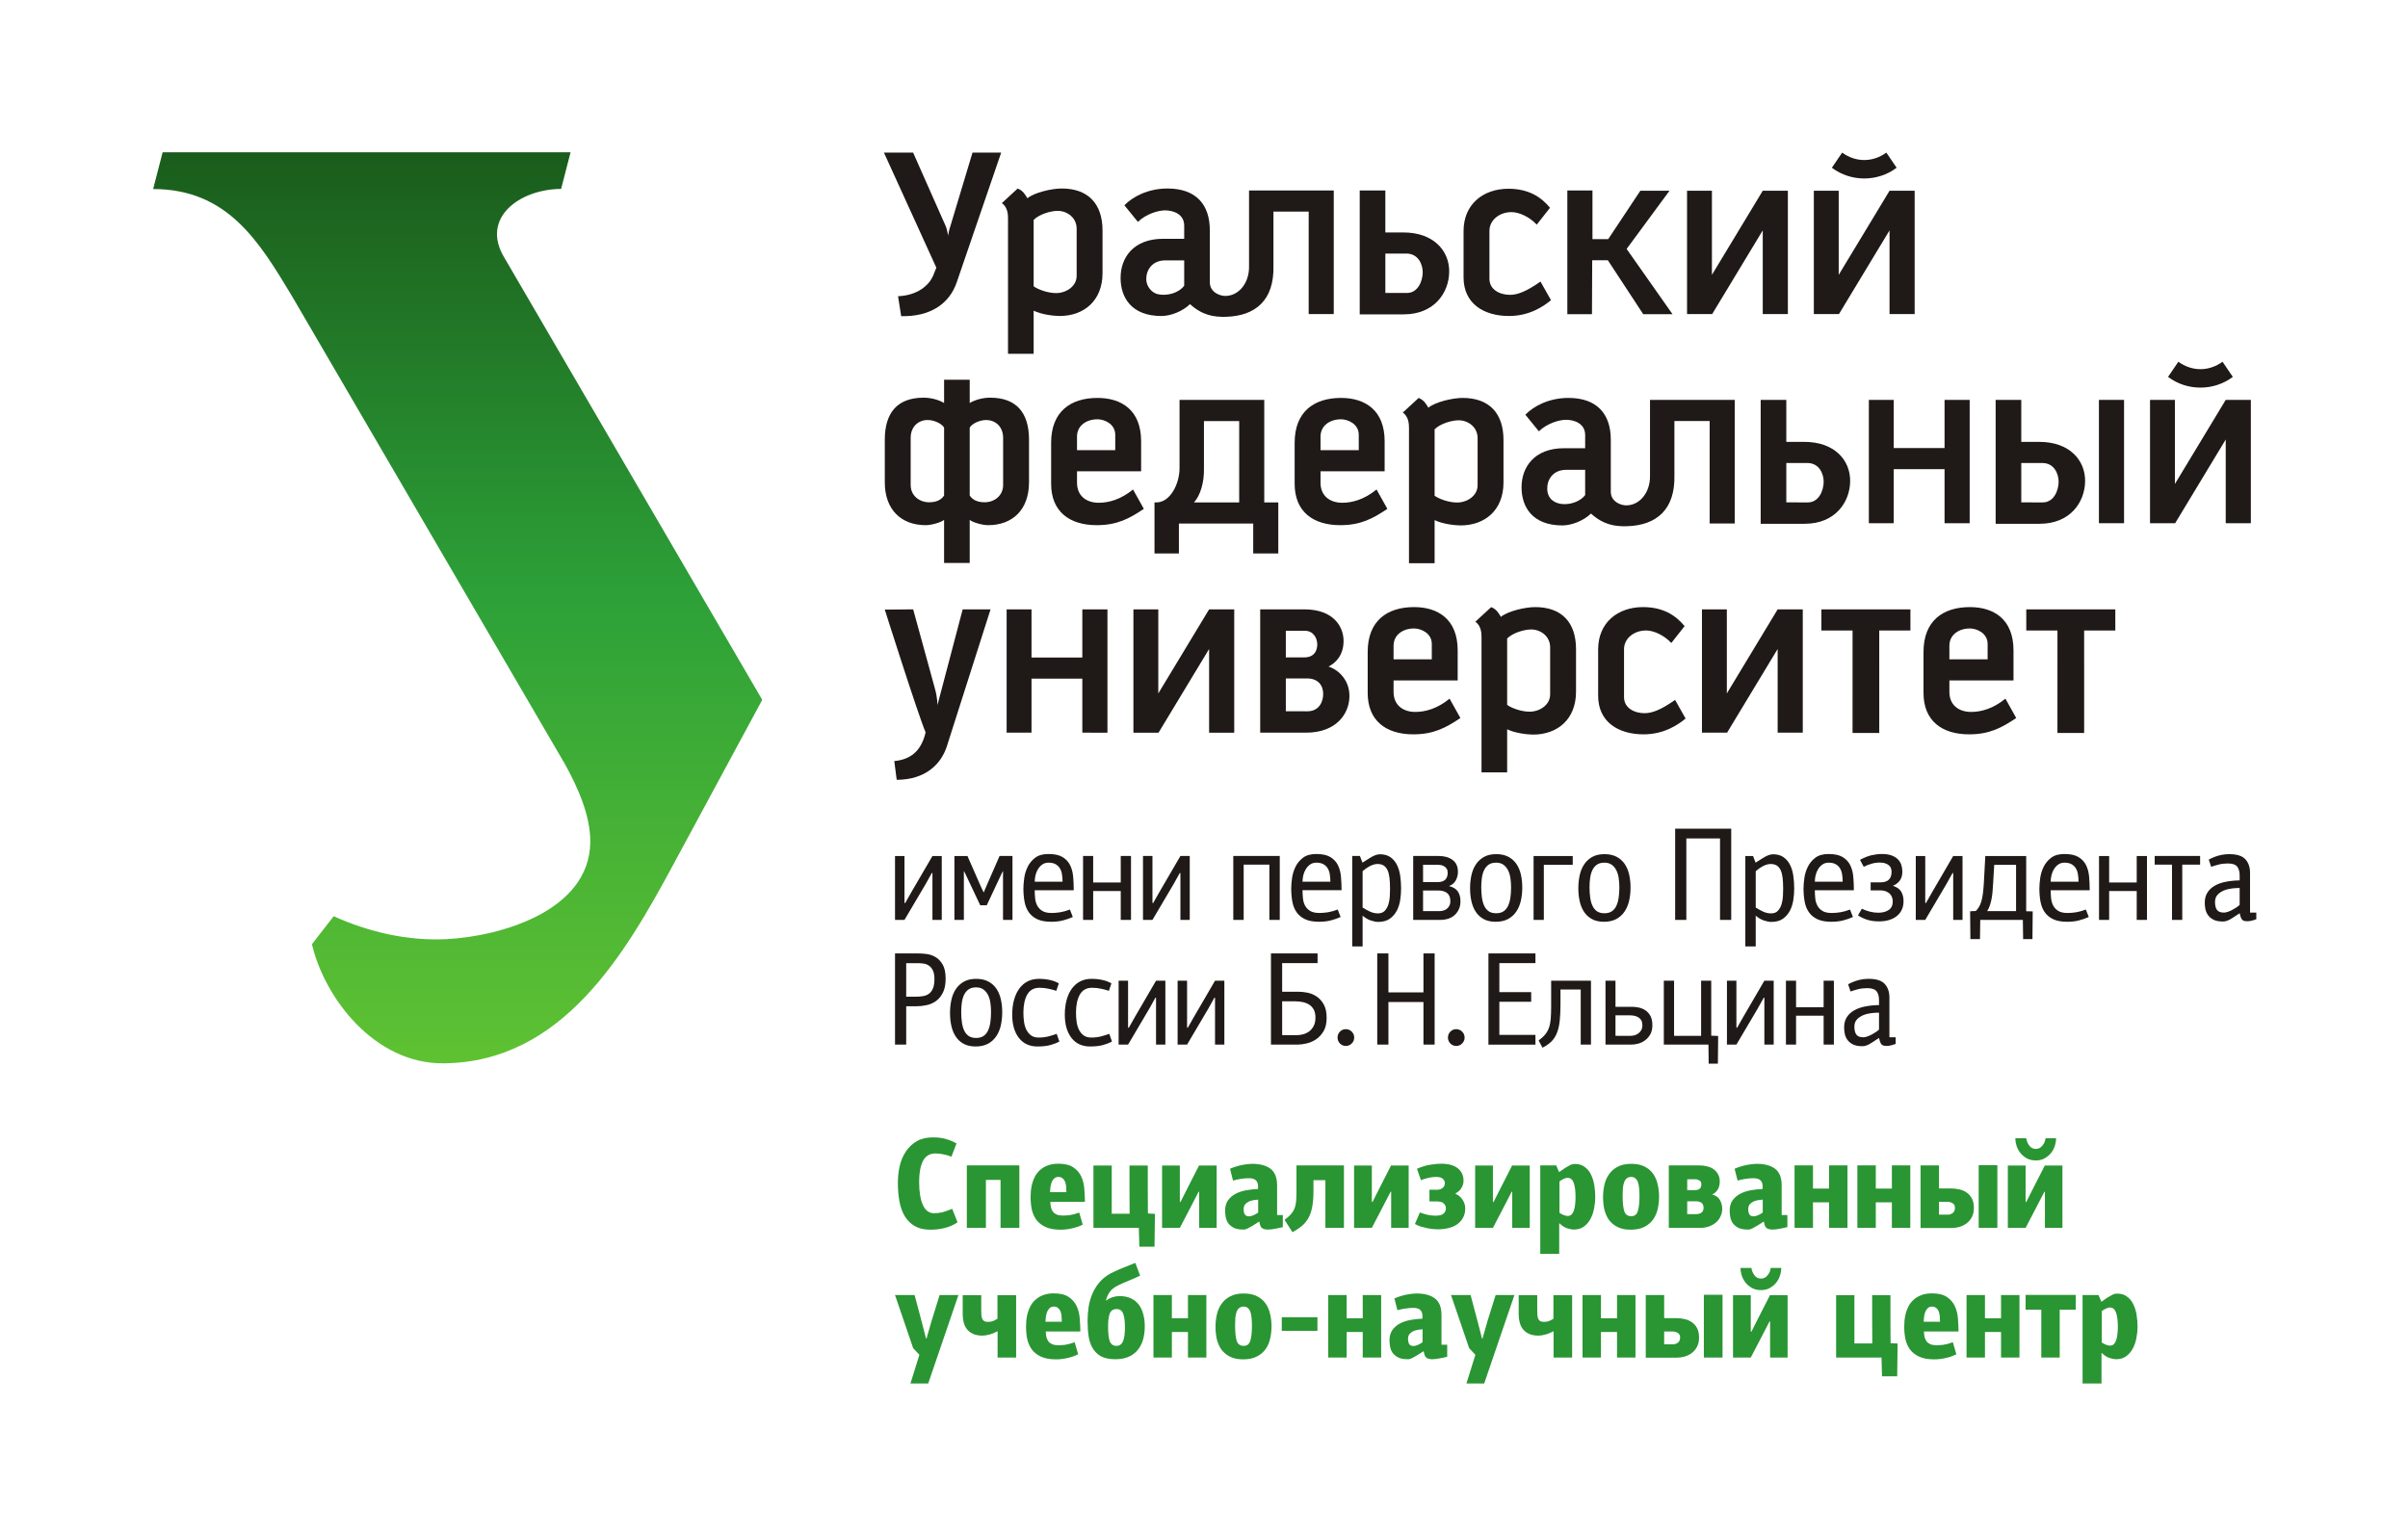 <?xml version="1.0" encoding="UTF-8" standalone="no"?> <!-- Created with Inkscape (http://www.inkscape.org/) --> <svg xmlns:dc="http://purl.org/dc/elements/1.1/" xmlns:cc="http://creativecommons.org/ns#" xmlns:rdf="http://www.w3.org/1999/02/22-rdf-syntax-ns#" xmlns:svg="http://www.w3.org/2000/svg" xmlns="http://www.w3.org/2000/svg" xmlns:xlink="http://www.w3.org/1999/xlink" xmlns:sodipodi="http://sodipodi.sourceforge.net/DTD/sodipodi-0.dtd" xmlns:inkscape="http://www.inkscape.org/namespaces/inkscape" width="789.626" height="503.586" id="svg2" inkscape:version="0.92.1 r15371" sodipodi:docname="logoSuntc.svg"> <defs id="defs4"> <linearGradient id="linearGradient4648" spreadMethod="pad" gradientTransform="matrix(0,-93.502,65.54,0,458.651,332.669)" gradientUnits="userSpaceOnUse" y2="0" x2="1" y1="0" x1="0"> <stop id="stop4650" offset="0" style="stop-opacity:1;stop-color:#366917"></stop> <stop id="stop4652" offset="0.48" style="stop-opacity:1;stop-color:#59ab29"></stop> <stop id="stop4654" offset="1" style="stop-opacity:1;stop-color:#66c430"></stop> </linearGradient> <clipPath clipPathUnits="userSpaceOnUse" id="clipPath868"> <path d="m 458.651,328.97 c 7.458,-0.011 10.617,-5.203 13.97,-10.784 l 27.457,-47.085 c 1.294,-2.35 2.571,-5.19 2.532,-7.85 -0.101,-6.926 -9.093,-9.461 -14.473,-9.727 -3.938,-0.194 -7.829,0.729 -11.331,2.304 l -2.187,-2.815 c 1.275,-5.432 6.303,-12.028 13.214,-11.979 12.001,0.086 18.305,11.063 23.13,20.001 l 8.938,16.559 -25.944,44.49 c -2.396,3.98 1.538,6.873 5.718,6.898 l 0.953,3.687 h -41.02 z" id="path870" inkscape:connector-curvature="0"></path> </clipPath> <linearGradient x1="0" y1="0" x2="1" y2="0" gradientUnits="userSpaceOnUse" gradientTransform="matrix(0,-93.502,65.54,0,458.651,332.669)" spreadMethod="pad" id="linearGradient874"> <stop style="stop-opacity:1;stop-color:#1a5c1c" offset="0" id="stop876"></stop> <stop style="stop-opacity:1;stop-color:#2da138" offset="0.48" id="stop878"></stop> <stop style="stop-opacity:1;stop-color:#61c332" offset="1" id="stop880"></stop> </linearGradient> <linearGradient inkscape:collect="always" xlink:href="#linearGradient874" id="linearGradient4334" gradientUnits="userSpaceOnUse" gradientTransform="matrix(0,-93.502,65.54,0,458.651,332.669)" spreadMethod="pad" x1="0" y1="0" x2="1" y2="0"></linearGradient> </defs>  <g inkscape:label="Layer 1" inkscape:groupmode="layer" id="layer1" transform="translate(22.766,-538.364)"> <g id="g4462" transform="matrix(1.352,0,0,1.352,-140.573,392.758)"> <g transform="matrix(2.412,0,0,-2.412,-981.989,947.03)" id="g864"> <g clip-path="url(#clipPath868)" id="g866"> <g id="g872"> <path id="path882" style="fill:url(#linearGradient4334);stroke:none" d="m 458.651,328.97 c 7.458,-0.011 10.617,-5.203 13.97,-10.784 l 27.457,-47.085 c 1.294,-2.35 2.571,-5.19 2.532,-7.85 -0.101,-6.926 -9.093,-9.461 -14.473,-9.727 -3.938,-0.194 -7.829,0.729 -11.331,2.304 l -2.187,-2.815 c 1.275,-5.432 6.303,-12.028 13.214,-11.979 12.001,0.086 18.305,11.063 23.13,20.001 l 8.938,16.559 -25.944,44.49 c -2.396,3.98 1.538,6.873 5.718,6.898 l 0.953,3.687 h -41.02 z" inkscape:connector-curvature="0"></path> </g> </g> </g> <path id="path884" style="fill:#1f1917;fill-opacity:1;fill-rule:nonzero;stroke:none" d="m 551.521,183.89 v -29.918 h -6.093 l -12.327,20.401 v -20.401 h -6.033 v 29.918 h 6.033 0.06 L 545.428,163.586 v 20.304 h 6.093 z m -20.081,-35.5 c 4.593,3.472 11.117,3.472 15.71,0 l -2.497,-3.668 c -3.305,2.398 -7.409,2.397 -10.715,0 z" inkscape:connector-curvature="0"></path> <path id="path886" style="fill:#1f1917;fill-opacity:1;fill-rule:nonzero;stroke:none" d="m 354.545,173.957 v -10.327 c 0,-6.499 -3.472,-10.205 -9.911,-10.205 -2.43,0 -6.611,0.972 -8.313,2.369 -0.55,-0.926 -1.109,-1.894 -2.364,-2.355 l -3.837,3.536 c 1.457,0.972 1.504,2.892 1.504,3.739 v 32.812 h 6.216 v -10.458 c 1.883,0.922 4.85,1.286 6.308,1.286 5.832,0 10.397,-3.655 10.397,-10.398 z m -6.276,0.649 c 0,2.609 -2.602,4.192 -4.971,4.192 -1.944,0 -4.243,-0.79 -5.458,-1.64 v -15.574 c 0,-0.122 0,-0.243 0,-0.546 1.397,-1.398 4.182,-2.187 5.822,-2.187 2.369,0 4.607,1.704 4.607,4.312 z" inkscape:connector-curvature="0"></path> <path id="path888" style="fill:#1f1917;fill-opacity:1;fill-rule:nonzero;stroke:none" d="M 410.629,183.891 V 153.901 H 390.082 v 18.574 c 0.008,3.774 -2.353,6.923 -5.649,7.016 -1.527,0.043 -3.863,-0.976 -3.863,-3.292 v -12.629 c 0,-6.196 -3.291,-10.144 -10.276,-10.144 -4.737,0 -8.443,2.004 -10.447,4.07 l 3.28,4.029 c 2.065,-2.004 5.042,-2.795 6.56,-2.795 2.065,0 4.667,0.914 4.667,3.706 v 3.191 h -5.092 c -7.287,0 -10.336,4.627 -10.336,9.485 0,4.677 2.561,9.244 9.911,9.244 2.248,0 5.143,-1.136 6.925,-2.88 2.962,2.681 5.703,3.17 8.819,3.071 7.069,-0.224 11.599,-4.034 11.421,-12.281 v -13.237 h 8.548 l -0.003,24.863 h 6.082 z m -36.275,-6.886 c -1.482,1.92 -4.186,2.467 -6.246,2.097 -1.594,-0.287 -2.921,-1.898 -2.953,-3.619 -0.043,-2.212 1.356,-4.611 4.602,-4.615 l 4.597,-0.007 v 6.142 z" inkscape:connector-curvature="0"></path> <path id="path890" style="fill:#1f1917;fill-opacity:1;fill-rule:nonzero;stroke:none" d="m 492.79,183.919 -11.125,-15.83 10.396,-14.117 h -7.074 l -7.79,11.735 h -3.819 v -11.806 h -6.093 v 30.019 h 5.972 l 0.057,-13.086 h 3.794 l 8.582,13.086 z" inkscape:connector-curvature="0"></path> <path id="path892" style="fill:#1f1917;fill-opacity:1;fill-rule:nonzero;stroke:none" d="m 416.926,183.957 v -30.056 h 6.216 l -7.3e-4,10.187 h 4.396 c 7.289,0 11.154,4.447 11.09,9.563 -0.063,5.116 -3.665,10.307 -11.01,10.307 z m 6.216,-5.192 5.226,0.005 c 2.745,0.002 3.834,-3.011 3.837,-5.016 0.003,-2.005 -1.149,-4.54 -3.932,-4.54 h -5.131 v 9.55 z" inkscape:connector-curvature="0"></path> <path id="path894" style="fill:#1f1917;fill-opacity:1;fill-rule:nonzero;stroke:none" d="m 463.321,180.518 -2.551,-4.514 c -3.524,2.491 -5.65,3.219 -7.411,3.219 -2.491,0 -4.972,-1.276 -4.972,-3.887 v -11.625 c 0,-2.672 2.481,-4.556 5.336,-4.556 1.823,0 4.312,1.093 6.135,3.037 l 3.219,-4.09 c -2.187,-2.672 -5.284,-4.616 -10.083,-4.616 -6.136,0 -10.883,3.767 -10.883,10.266 v 11.238 c 0,6.378 4.93,9.365 11.004,9.365 5.041,0 8.444,-2.379 10.205,-3.837" inkscape:connector-curvature="0"></path> <path id="path896" style="fill:#1f1917;fill-opacity:1;fill-rule:nonzero;stroke:none" d="m 520.771,183.89 v -29.918 h -6.093 l -12.327,20.401 v -20.401 h -6.033 v 29.918 h 6.033 0.061 l 12.266,-20.304 v 20.304 h 6.093 z" inkscape:connector-curvature="0"></path> <path id="path898" style="fill:#1f1917;fill-opacity:1;fill-rule:nonzero;stroke:none" d="m 329.963,144.722 h -6.954 l -5.369,17.842 c -0.098,0.329 -0.231,0.688 -0.306,1.038 -0.075,0.351 -0.148,0.657 -0.183,0.897 -0.036,0.239 -0.061,0.377 -0.061,0.387 0,-0.01 -0.022,-0.133 -0.061,-0.366 -0.041,-0.234 -0.108,-0.536 -0.184,-0.876 -0.076,-0.341 -0.163,-0.694 -0.305,-1.019 l -7.934,-17.903 h -7.076 l 12.707,27.911 -0.803,2.023 c -1.019,2.238 -3.695,4.699 -8.483,4.903 l 0.759,4.838 c 7.041,0.155 11.676,-2.97 13.47,-8.204 l 10.782,-31.471 z" inkscape:connector-curvature="0"></path> <path id="path900" style="fill:#1f1917;fill-opacity:1;fill-rule:nonzero;stroke:none" d="m 633.061,234.625 v -29.918 h -6.093 l -12.327,20.401 v -20.401 h -6.033 v 29.918 h 6.033 0.06 l 12.267,-20.304 v 20.304 h 6.093 z m -20.082,-35.5 c 4.593,3.472 11.117,3.472 15.71,0 l -2.497,-3.668 c -3.305,2.398 -7.409,2.398 -10.714,0 z" inkscape:connector-curvature="0"></path> <path id="path902" style="fill:#1f1917;fill-opacity:1;fill-rule:nonzero;stroke:none" d="m 602.31,234.625 v -29.918 h -6.093 v 29.918 z" inkscape:connector-curvature="0"></path> <path id="path904" style="fill:#1f1917;fill-opacity:1;fill-rule:nonzero;stroke:none" d="m 571.162,234.762 v -30.056 h 6.216 l -7.2e-4,10.187 h 4.396 c 7.289,0 11.154,4.447 11.09,9.563 -0.063,5.116 -3.665,10.307 -11.01,10.306 z m 6.216,-5.192 5.226,0.007 c 2.745,0.002 3.834,-3.012 3.837,-5.016 0.003,-2.004 -1.148,-4.54 -3.932,-4.54 h -5.13 v 9.55 z" inkscape:connector-curvature="0"></path> <path id="path906" style="fill:#1f1917;fill-opacity:1;fill-rule:nonzero;stroke:none" d="m 336.714,224.703 v -10.327 c 0,-6.499 -2.994,-10.205 -9.433,-10.205 -1.736,0 -3.626,0.499 -4.948,1.291 v -5.643 h -6.215 v 5.642 c -1.321,-0.792 -3.213,-1.29 -4.949,-1.29 -6.438,0 -9.433,3.707 -9.433,10.205 v 10.327 c 0,6.742 4.088,10.397 9.92,10.397 1.458,0 3.811,-0.708 4.461,-1.286 v 10.458 h 6.215 v -10.458 c 0.65,0.578 3.004,1.286 4.463,1.286 5.831,0 9.918,-3.655 9.918,-10.397 z M 316.118,211.441 v 0.017 0.015 0.015 0.015 0.017 0.015 0.015 0.015 0.017 0.015 0.017 0.015 0.017 0.017 0.017 0.015 0.017 0.017 0.017 0.015 0.017 0.017 0.017 0.015 0.017 0.017 0.017 0.015 0.017 0.015 0.017 0.015 0.017 0.015 0.017 0.015 0.015 0.015 0.015 0.015 0.015 0.015 0.015 0.012 0.015 0.012 0.012 0.012 0.012 0.012 0.012 0.012 0.012 0.01 0.01 0.01 0.01 0.01 0.007 0.007 0.007 0.007 0.005 0.005 15.573 c -0.599,0.92 -1.667,1.641 -3.611,1.641 -2.37,0 -4.494,-1.584 -4.494,-4.192 V 213.903 c 0,-2.61 1.761,-4.313 4.13,-4.313 1.64,0 3.469,0.927 3.975,1.844 z m 14.32,13.911 c 0,2.605 -2.125,4.192 -4.494,4.192 -1.944,0 -3.013,-0.721 -3.612,-1.641 v -15.573 -0.005 -0.005 -0.007 -0.007 -0.007 -0.007 -0.01 -0.01 -0.01 -0.01 -0.01 -0.012 -0.012 -0.012 -0.012 -0.012 -0.012 -0.012 -0.012 -0.015 -0.012 -0.015 -0.015 -0.015 -0.015 -0.015 -0.015 -0.015 -0.015 -0.017 -0.015 -0.017 -0.015 -0.017 -0.015 -0.017 -0.015 -0.017 -0.017 -0.017 -0.015 -0.017 -0.017 -0.017 -0.015 -0.017 -0.017 -0.017 -0.015 -0.017 -0.017 -0.017 -0.015 -0.017 -0.015 -0.017 -0.015 -0.015 -0.015 -0.017 -0.015 -0.015 -0.015 -0.017 c 0.506,-0.917 2.336,-1.844 3.976,-1.844 2.368,0 4.129,1.707 4.129,4.313 v 11.443 z" inkscape:connector-curvature="0"></path> <path id="path908" style="fill:#1f1917;fill-opacity:1;fill-rule:nonzero;stroke:none" d="m 364.566,231.141 -2.622,-4.695 c -2.977,2.429 -5.883,3.219 -8.313,3.219 -2.977,0 -5.276,-1.64 -5.276,-4.86 v -2.776 h 15.55 v -7.289 c 0,-7.593 -4.807,-10.509 -10.578,-10.509 -6.621,0 -11.247,3.402 -11.247,10.873 v 9.963 c 0,6.681 4.383,10.033 11.065,10.033 4.921,0 7.897,-1.59 11.42,-3.959 z m -6.935,-17.961 v 3.722 h -9.275 v -3.296 c 0,-2.674 2.299,-4.192 4.972,-4.192 1.64,0 4.303,1.096 4.303,3.766" inkscape:connector-curvature="0"></path> <path id="path910" style="fill:#1f1917;fill-opacity:1;fill-rule:nonzero;stroke:none" d="m 393.772,229.581 v -24.864 h -20.547 v 16.533 c 0.008,3.774 -2.204,8.236 -5.502,8.331 h -0.572 v 12.387 h 5.92 v -7.26 h 18.027 l -7.2e-4,7.26 h 6.08 v -12.387 z m -17.04,0 c 1.527,-1.67 2.484,-4.863 2.413,-8.124 v -11.613 h 8.548 l -0.002,19.737 h -10.959 z" inkscape:connector-curvature="0"></path> <path id="path912" style="fill:#1f1917;fill-opacity:1;fill-rule:nonzero;stroke:none" d="m 564.865,234.625 v -29.918 h -6.093 v 11.687 h -12.327 v -11.687 h -6.033 v 29.918 h 6.033 V 221.52 h 12.327 v 13.105 z" inkscape:connector-curvature="0"></path> <path id="path914" style="fill:#1f1917;fill-opacity:1;fill-rule:nonzero;stroke:none" d="m 451.796,224.763 v -10.327 c 0,-6.499 -3.472,-10.205 -9.91,-10.205 -2.43,0 -6.612,0.972 -8.314,2.37 -0.55,-0.926 -1.109,-1.894 -2.364,-2.355 l -3.837,3.536 c 1.457,0.972 1.505,2.892 1.505,3.739 v 32.812 h 6.215 v -10.458 c 1.883,0.921 4.85,1.286 6.308,1.286 5.831,0 10.397,-3.655 10.397,-10.397 z m -6.276,0.649 c 0,2.609 -2.602,4.193 -4.972,4.193 -1.943,0 -4.242,-0.79 -5.458,-1.641 v -15.574 c 0,-0.122 0,-0.243 0,-0.547 1.397,-1.397 4.182,-2.187 5.823,-2.187 2.369,0 4.606,1.704 4.606,4.313 z" inkscape:connector-curvature="0"></path> <path id="path916" style="fill:#1f1917;fill-opacity:1;fill-rule:nonzero;stroke:none" d="m 507.88,234.697 v -29.99 h -20.547 v 18.574 c 0.008,3.774 -2.352,6.923 -5.648,7.016 -1.527,0.042 -3.863,-0.976 -3.863,-3.292 v -12.63 c 0,-6.196 -3.29,-10.144 -10.276,-10.144 -4.737,0 -8.443,2.004 -10.447,4.07 l 3.28,4.029 c 2.065,-2.004 5.042,-2.795 6.56,-2.795 2.065,0 4.667,0.914 4.667,3.706 v 3.19 h -5.093 c -7.287,0 -10.336,4.627 -10.336,9.486 0,4.677 2.562,9.243 9.911,9.243 2.248,0 5.144,-1.136 6.925,-2.88 2.962,2.682 5.703,3.17 8.819,3.071 7.068,-0.224 11.599,-4.034 11.42,-12.281 v -13.237 h 8.549 l -0.003,24.863 h 6.082 z m -36.275,-6.886 c -2.289,2.966 -9.107,3.349 -9.2,-1.521 -0.043,-2.213 1.356,-4.611 4.602,-4.616 l 4.597,-0.007 v 6.143 z" inkscape:connector-curvature="0"></path> <path id="path918" style="fill:#1f1917;fill-opacity:1;fill-rule:nonzero;stroke:none" d="m 514.177,234.762 v -30.056 h 6.215 l -7.3e-4,10.187 h 4.396 c 7.29,0 11.154,4.447 11.091,9.563 -0.063,5.116 -3.666,10.307 -11.01,10.306 z m 6.215,-5.192 5.226,0.007 c 2.745,0.002 3.834,-3.012 3.837,-5.016 0.003,-2.004 -1.148,-4.54 -3.932,-4.54 h -5.131 v 9.55 z" inkscape:connector-curvature="0"></path> <path id="path920" style="fill:#1f1917;fill-opacity:1;fill-rule:nonzero;stroke:none" d="m 423.628,231.141 -2.621,-4.695 c -2.977,2.429 -5.883,3.219 -8.313,3.219 -2.977,0 -5.275,-1.64 -5.275,-4.86 v -2.776 h 15.55 v -7.289 c 0,-7.593 -4.808,-10.509 -10.578,-10.509 -6.622,0 -11.248,3.402 -11.248,10.873 v 9.963 c 0,6.681 4.383,10.033 11.066,10.033 4.92,0 7.896,-1.59 11.42,-3.959 z m -6.935,-17.961 v 3.722 h -9.274 v -3.296 c 0,-2.674 2.299,-4.192 4.972,-4.192 1.64,0 4.302,1.096 4.302,3.766" inkscape:connector-curvature="0"></path> <path id="path922" style="fill:#1f1917;fill-opacity:1;fill-rule:nonzero;stroke:none" d="m 327.39,255.523 h -6.762 l -6.126,23.259 c 0,0 0.06,-1.761 -0.669,-4.252 l -5.214,-19.007 -6.884,0.06 c 0,0 8.019,25.352 9.902,29.785 -0.92,3.925 -3.063,6.533 -7.598,6.964 l 0.589,4.544 c 6.887,-0.017 10.795,-3.712 12.211,-8.286 l 10.55,-33.067 z" inkscape:connector-curvature="0"></path> <path id="path924" style="fill:#1f1917;fill-opacity:1;fill-rule:nonzero;stroke:none" d="m 355.739,285.441 v -29.918 h -6.093 v 11.686 H 337.32 v -11.686 h -6.033 v 29.918 h 6.033 v -13.104 h 12.327 v 13.104 z" inkscape:connector-curvature="0"></path> <path id="path926" style="fill:#1f1917;fill-opacity:1;fill-rule:nonzero;stroke:none" d="m 386.49,285.441 v -29.918 h -6.093 l -12.327,20.401 v -20.401 h -6.033 v 29.918 h 6.033 0.06 l 12.267,-20.304 v 20.304 h 6.093 z" inkscape:connector-curvature="0"></path> <path id="path928" style="fill:#1f1917;fill-opacity:1;fill-rule:nonzero;stroke:none" d="m 392.787,285.44 v -29.916 l 10.687,-7.2e-4 c 7.344,-7.3e-4 9.638,4.474 9.533,7.893 -0.105,3.42 -2.002,5.142 -3.651,5.994 1.836,0.511 5.081,2.813 5.076,7.13 -0.005,4.317 -3.197,8.9 -10.539,8.9 z m 6.216,-24.722 v 6.459 h 4.47 c 2.486,0 3.167,-1.694 3.156,-3.191 -0.012,-1.497 -0.95,-3.276 -3.06,-3.274 l -4.565,0.007 z m 0,19.53 5.226,0.007 c 2.745,0.002 3.834,-2.19 3.837,-4.195 0.003,-2.004 -1.152,-3.778 -3.932,-3.778 h -5.131 v 7.967 z" inkscape:connector-curvature="0"></path> <path id="path930" style="fill:#1f1917;fill-opacity:1;fill-rule:nonzero;stroke:none" d="m 528.897,255.523 v 5.127 h 7.562 l -0.003,24.863 h 0.395 5.687 0.396 l -0.003,-24.863 h 7.561 v -5.127 h -21.595 z" inkscape:connector-curvature="0"></path> <path id="path932" style="fill:#1f1917;fill-opacity:1;fill-rule:nonzero;stroke:none" d="m 578.594,255.523 v 5.127 h 7.562 l -0.003,24.863 h 0.395 5.687 0.396 l -0.003,-24.863 h 7.561 v -5.127 h -21.595 z" inkscape:connector-curvature="0"></path> <path id="path934" style="fill:#1f1917;fill-opacity:1;fill-rule:nonzero;stroke:none" d="M 524.386,285.441 V 255.523 h -6.093 l -12.327,20.401 V 255.523 h -6.033 v 29.918 h 6.033 0.06 l 12.267,-20.304 v 20.304 h 6.093 z" inkscape:connector-curvature="0"></path> <path id="path936" style="fill:#1f1917;fill-opacity:1;fill-rule:nonzero;stroke:none" d="m 469.388,275.508 v -10.327 c 0,-6.499 -3.472,-10.205 -9.911,-10.205 -2.43,0 -6.612,0.972 -8.313,2.369 -0.55,-0.926 -1.109,-1.893 -2.364,-2.354 l -3.837,3.536 c 1.457,0.972 1.504,2.892 1.504,3.738 v 32.813 h 6.216 v -10.458 c 1.883,0.921 4.85,1.285 6.308,1.285 5.831,0 10.397,-3.655 10.397,-10.397 z m -6.276,0.649 c 0,2.609 -2.602,4.192 -4.972,4.192 -1.944,0 -4.242,-0.79 -5.458,-1.64 v -15.574 c 0,-0.122 0,-0.243 0,-0.546 1.397,-1.398 4.182,-2.187 5.822,-2.187 2.37,0 4.607,1.704 4.607,4.312 z" inkscape:connector-curvature="0"></path> <path id="path938" style="fill:#1f1917;fill-opacity:1;fill-rule:nonzero;stroke:none" d="m 495.965,282.008 -2.551,-4.514 c -3.524,2.49 -5.65,3.219 -7.411,3.219 -2.49,0 -4.972,-1.276 -4.972,-3.887 v -11.625 c 0,-2.672 2.481,-4.556 5.336,-4.556 1.822,0 4.312,1.093 6.135,3.037 l 3.219,-4.09 c -2.187,-2.672 -5.285,-4.616 -10.084,-4.616 -6.135,0 -10.883,3.767 -10.883,10.266 v 11.238 c 0,6.378 4.93,9.365 11.005,9.365 5.041,0 8.444,-2.379 10.205,-3.837" inkscape:connector-curvature="0"></path> <path id="path940" style="fill:#1f1917;fill-opacity:1;fill-rule:nonzero;stroke:none" d="m 576.156,281.886 -2.622,-4.695 c -2.977,2.43 -5.882,3.219 -8.313,3.219 -2.977,0 -5.276,-1.64 -5.276,-4.86 v -2.776 h 15.55 v -7.289 c 0,-7.593 -4.807,-10.508 -10.578,-10.508 -6.621,0 -11.247,3.402 -11.247,10.873 v 9.962 c 0,6.681 4.383,10.033 11.066,10.033 4.92,0 7.896,-1.59 11.42,-3.959 z m -6.935,-17.961 v 3.722 h -9.275 v -3.297 c 0,-2.673 2.299,-4.191 4.972,-4.191 1.64,0 4.303,1.096 4.303,3.766" inkscape:connector-curvature="0"></path> <path id="path942" style="fill:#1f1917;fill-opacity:1;fill-rule:nonzero;stroke:none" d="m 441.344,281.886 -2.622,-4.695 c -2.977,2.43 -5.883,3.219 -8.312,3.219 -2.977,0 -5.276,-1.64 -5.276,-4.86 v -2.776 h 15.55 v -7.289 c 0,-7.593 -4.808,-10.508 -10.578,-10.508 -6.621,0 -11.247,3.402 -11.247,10.873 v 9.962 c 0,6.681 4.383,10.033 11.065,10.033 4.921,0 7.897,-1.59 11.42,-3.959 z m -6.935,-17.961 v 3.722 h -9.275 v -3.297 c 0,-2.673 2.299,-4.191 4.972,-4.191 1.64,0 4.303,1.096 4.303,3.766" inkscape:connector-curvature="0"></path> <path id="path944" style="fill:#1f1917;fill-opacity:1;fill-rule:nonzero;stroke:none" d="m 313.131,319.493 -1.453,2.616 -5.168,8.753 h -2.294 v -15.504 h 2.294 v 11.369 l 0.161,0.065 1.615,-2.843 5.006,-8.591 h 2.261 v 15.504 h -2.261 v -11.37 h -0.161 z m 7.785,11.37 h -2.294 v -15.504 h 3.165 l 3.359,7.655 0.582,1.195 0.516,-1.227 3.327,-7.623 h 3.133 v 15.504 h -2.294 v -11.886 l -0.291,0.549 -3.65,7.785 h -1.583 l -3.682,-7.785 -0.291,-0.549 z m 17.183,-7.203 c 0,0.646 0.033,1.298 0.097,1.954 0.064,0.656 0.237,1.248 0.517,1.776 0.28,0.528 0.689,0.958 1.227,1.292 0.539,0.334 1.292,0.5 2.261,0.5 0.668,0 1.368,-0.06 2.1,-0.178 0.731,-0.118 1.508,-0.339 2.326,-0.662 l 0.71,1.808 c -0.689,0.323 -1.47,0.598 -2.342,0.824 -0.872,0.226 -1.836,0.339 -2.891,0.339 -1.378,0 -2.503,-0.204 -3.376,-0.613 -0.872,-0.41 -1.561,-0.974 -2.067,-1.696 -0.506,-0.721 -0.85,-1.577 -1.034,-2.568 -0.183,-0.991 -0.275,-2.056 -0.275,-3.197 0,-0.689 0.065,-1.513 0.194,-2.471 0.129,-0.958 0.403,-1.873 0.824,-2.745 0.42,-0.872 1.028,-1.616 1.825,-2.229 0.797,-0.613 1.873,-0.92 3.23,-0.92 1.443,0 2.573,0.242 3.392,0.727 0.818,0.485 1.432,1.13 1.841,1.938 0.409,0.807 0.662,1.744 0.759,2.81 0.097,1.066 0.146,2.169 0.146,3.311 h -9.464 z m 3.36,-6.686 c -0.582,0 -1.082,0.145 -1.502,0.436 -0.42,0.291 -0.77,0.662 -1.05,1.114 -0.28,0.452 -0.484,0.947 -0.613,1.485 -0.129,0.538 -0.194,1.066 -0.194,1.583 h 6.751 c 0,-0.667 -0.049,-1.281 -0.145,-1.841 -0.097,-0.56 -0.274,-1.045 -0.533,-1.454 -0.258,-0.41 -0.608,-0.732 -1.05,-0.969 -0.441,-0.237 -0.995,-0.355 -1.663,-0.355 z m 17.507,6.879 h -6.687 v 7.009 h -2.454 v -15.504 h 2.454 v 6.428 h 6.687 v -6.428 h 2.487 v 15.504 h -2.487 z m 14.309,-4.36 -1.453,2.616 -5.168,8.753 h -2.293 v -15.504 h 2.293 v 11.369 l 0.161,0.065 1.615,-2.843 5.007,-8.591 h 2.261 v 15.504 h -2.261 v -11.37 h -0.161 z m 21.738,-2.035 h -6.234 v 13.404 h -2.519 v -15.504 h 11.272 v 15.504 h -2.519 z m 8.042,6.202 c 0,0.646 0.032,1.298 0.097,1.954 0.064,0.656 0.237,1.248 0.517,1.776 0.28,0.528 0.689,0.958 1.227,1.292 0.539,0.334 1.292,0.5 2.261,0.5 0.668,0 1.367,-0.06 2.1,-0.178 0.731,-0.118 1.507,-0.339 2.325,-0.662 l 0.71,1.808 c -0.688,0.323 -1.469,0.598 -2.341,0.824 -0.872,0.226 -1.836,0.339 -2.89,0.339 -1.378,0 -2.504,-0.204 -3.376,-0.613 -0.872,-0.41 -1.561,-0.974 -2.067,-1.696 -0.506,-0.721 -0.851,-1.577 -1.034,-2.568 -0.183,-0.991 -0.275,-2.056 -0.275,-3.197 0,-0.689 0.064,-1.513 0.194,-2.471 0.129,-0.958 0.403,-1.873 0.824,-2.745 0.42,-0.872 1.028,-1.616 1.825,-2.229 0.796,-0.613 1.873,-0.92 3.23,-0.92 1.443,0 2.574,0.242 3.392,0.727 0.818,0.485 1.432,1.13 1.841,1.938 0.409,0.807 0.662,1.744 0.759,2.81 0.097,1.066 0.145,2.169 0.145,3.311 h -9.464 z m 3.36,-6.686 c -0.582,0 -1.082,0.145 -1.502,0.436 -0.42,0.291 -0.77,0.662 -1.05,1.114 -0.28,0.452 -0.485,0.947 -0.613,1.485 -0.129,0.538 -0.194,1.066 -0.194,1.583 h 6.75 c 0,-0.667 -0.048,-1.281 -0.145,-1.841 -0.097,-0.56 -0.275,-1.045 -0.533,-1.454 -0.259,-0.41 -0.608,-0.732 -1.05,-0.969 -0.442,-0.237 -0.996,-0.355 -1.663,-0.355 z m 10.561,-1.615 0.614,1.615 1.583,-1.002 c 1.055,-0.689 1.927,-1.034 2.616,-1.034 1.055,0 1.916,0.237 2.584,0.711 0.667,0.474 1.195,1.098 1.583,1.873 0.388,0.775 0.652,1.663 0.791,2.665 0.14,1.001 0.211,2.019 0.211,3.053 0,0.883 -0.07,1.803 -0.211,2.761 -0.139,0.958 -0.414,1.831 -0.823,2.617 -0.41,0.785 -0.975,1.437 -1.696,1.954 -0.721,0.517 -1.663,0.775 -2.826,0.775 -0.495,0 -1.087,-0.113 -1.776,-0.339 -0.689,-0.226 -1.357,-0.619 -2.003,-1.179 v 7.461 h -2.519 v -21.931 z m 0.646,12.5 c 0.496,0.323 1.066,0.641 1.712,0.953 0.646,0.312 1.325,0.468 2.035,0.468 0.71,0 1.265,-0.221 1.663,-0.662 0.399,-0.442 0.689,-0.975 0.872,-1.599 0.183,-0.625 0.291,-1.281 0.323,-1.97 0.032,-0.689 0.049,-1.281 0.049,-1.777 0,-0.991 -0.043,-1.857 -0.129,-2.6 -0.086,-0.743 -0.242,-1.362 -0.468,-1.858 -0.226,-0.495 -0.533,-0.872 -0.921,-1.13 -0.388,-0.259 -0.894,-0.388 -1.518,-0.388 -0.323,0 -0.657,0.054 -1.002,0.162 -0.344,0.107 -0.673,0.248 -0.985,0.42 -0.313,0.172 -0.608,0.36 -0.888,0.565 -0.28,0.205 -0.528,0.403 -0.743,0.598 v 8.818 z m 23.74,-1.518 c 0,1.292 -0.431,2.369 -1.292,3.23 -0.861,0.861 -2.088,1.292 -3.682,1.292 h -6.492 v -15.504 h 6.201 c 1.357,0 2.471,0.317 3.343,0.952 0.872,0.636 1.308,1.61 1.308,2.923 0,0.689 -0.167,1.357 -0.501,2.002 -0.334,0.646 -0.888,1.12 -1.663,1.422 0.991,0.236 1.701,0.667 2.131,1.291 0.431,0.625 0.646,1.421 0.646,2.39 z m -2.454,-0.032 c 0,-0.904 -0.264,-1.561 -0.792,-1.97 -0.528,-0.409 -1.254,-0.614 -2.18,-0.614 h -3.65 v 5.007 h 3.876 c 0.323,0 0.646,-0.038 0.969,-0.113 0.323,-0.076 0.614,-0.211 0.872,-0.404 0.259,-0.194 0.474,-0.447 0.646,-0.759 0.172,-0.312 0.259,-0.695 0.259,-1.147 z m -0.646,-6.912 c 0,-0.387 -0.081,-0.705 -0.242,-0.952 -0.162,-0.248 -0.361,-0.442 -0.598,-0.582 -0.237,-0.14 -0.484,-0.237 -0.742,-0.291 -0.259,-0.054 -0.485,-0.081 -0.678,-0.081 h -3.715 v 4.199 h 3.553 c 1.615,0 2.423,-0.764 2.423,-2.294 z m 11.628,11.919 c -1.12,0 -2.073,-0.209 -2.858,-0.63 -0.786,-0.42 -1.427,-0.996 -1.922,-1.728 -0.495,-0.732 -0.856,-1.593 -1.082,-2.584 -0.226,-0.991 -0.339,-2.056 -0.339,-3.198 0,-1.077 0.107,-2.115 0.323,-3.117 0.215,-1.002 0.576,-1.884 1.082,-2.649 0.506,-0.764 1.163,-1.373 1.97,-1.825 0.808,-0.452 1.793,-0.678 2.956,-0.678 1.141,0 2.116,0.21 2.923,0.63 0.807,0.42 1.464,0.996 1.97,1.728 0.506,0.732 0.872,1.594 1.098,2.584 0.226,0.991 0.339,2.046 0.339,3.165 0,1.12 -0.113,2.18 -0.339,3.182 -0.226,1.001 -0.598,1.884 -1.114,2.649 -0.517,0.764 -1.184,1.367 -2.002,1.809 -0.818,0.442 -1.82,0.662 -3.004,0.662 z m 0.129,-14.341 c -0.732,0 -1.33,0.156 -1.793,0.468 -0.463,0.313 -0.829,0.738 -1.098,1.276 -0.269,0.539 -0.457,1.168 -0.565,1.89 -0.107,0.722 -0.161,1.481 -0.161,2.277 0,0.926 0.054,1.776 0.161,2.552 0.108,0.774 0.297,1.448 0.565,2.019 0.269,0.57 0.635,1.012 1.098,1.324 0.464,0.312 1.061,0.468 1.793,0.468 0.71,0 1.298,-0.151 1.76,-0.453 0.463,-0.301 0.829,-0.727 1.098,-1.276 0.269,-0.549 0.464,-1.211 0.582,-1.987 0.118,-0.775 0.178,-1.625 0.178,-2.551 0,-0.797 -0.054,-1.556 -0.162,-2.277 -0.107,-0.721 -0.301,-1.356 -0.581,-1.906 -0.28,-0.549 -0.652,-0.99 -1.114,-1.324 -0.463,-0.334 -1.05,-0.5 -1.76,-0.5 z m 11.563,13.889 h -2.487 v -15.504 h 9.496 v 2.132 h -7.009 z m 14.567,0.452 c -1.119,0 -2.072,-0.209 -2.858,-0.63 -0.786,-0.42 -1.427,-0.996 -1.922,-1.728 -0.495,-0.732 -0.856,-1.593 -1.082,-2.584 -0.226,-0.991 -0.339,-2.056 -0.339,-3.198 0,-1.077 0.108,-2.115 0.323,-3.117 0.215,-1.002 0.575,-1.884 1.081,-2.649 0.507,-0.764 1.163,-1.373 1.97,-1.825 0.808,-0.452 1.793,-0.678 2.956,-0.678 1.141,0 2.115,0.21 2.923,0.63 0.808,0.42 1.464,0.996 1.97,1.728 0.507,0.732 0.872,1.594 1.099,2.584 0.226,0.991 0.339,2.046 0.339,3.165 0,1.12 -0.113,2.18 -0.339,3.182 -0.226,1.001 -0.597,1.884 -1.114,2.649 -0.517,0.764 -1.185,1.367 -2.003,1.809 -0.818,0.442 -1.819,0.662 -3.004,0.662 z m 0.13,-14.341 c -0.732,0 -1.33,0.156 -1.793,0.468 -0.463,0.313 -0.828,0.738 -1.098,1.276 -0.269,0.539 -0.458,1.168 -0.565,1.89 -0.108,0.722 -0.161,1.481 -0.161,2.277 0,0.926 0.054,1.776 0.161,2.552 0.108,0.774 0.296,1.448 0.565,2.019 0.269,0.57 0.635,1.012 1.098,1.324 0.464,0.312 1.061,0.468 1.793,0.468 0.71,0 1.297,-0.151 1.761,-0.453 0.463,-0.301 0.828,-0.727 1.098,-1.276 0.269,-0.549 0.463,-1.211 0.581,-1.987 0.119,-0.775 0.178,-1.625 0.178,-2.551 0,-0.797 -0.054,-1.556 -0.161,-2.277 -0.108,-0.721 -0.301,-1.356 -0.582,-1.906 -0.28,-0.549 -0.651,-0.99 -1.113,-1.324 -0.464,-0.334 -1.05,-0.5 -1.761,-0.5 z m 28.036,-5.879 h -8.171 v 19.767 h -2.713 v -22.125 h 13.598 v 22.125 h -2.713 z m 8.01,4.264 0.614,1.615 1.583,-1.002 c 1.055,-0.689 1.927,-1.034 2.616,-1.034 1.055,0 1.916,0.237 2.583,0.711 0.668,0.474 1.196,1.098 1.583,1.873 0.387,0.775 0.651,1.663 0.791,2.665 0.14,1.001 0.21,2.019 0.21,3.053 0,0.883 -0.07,1.803 -0.21,2.761 -0.14,0.958 -0.414,1.831 -0.824,2.617 -0.409,0.786 -0.974,1.437 -1.695,1.954 -0.722,0.517 -1.663,0.775 -2.826,0.775 -0.496,0 -1.088,-0.113 -1.777,-0.339 -0.689,-0.226 -1.356,-0.619 -2.002,-1.179 v 7.461 h -2.519 v -21.931 z m 0.646,12.5 c 0.495,0.323 1.066,0.641 1.712,0.953 0.646,0.312 1.324,0.468 2.034,0.468 0.711,0 1.265,-0.221 1.664,-0.662 0.398,-0.442 0.689,-0.975 0.872,-1.599 0.183,-0.625 0.291,-1.281 0.323,-1.97 0.032,-0.689 0.049,-1.281 0.049,-1.777 0,-0.99 -0.043,-1.857 -0.13,-2.6 -0.086,-0.743 -0.242,-1.362 -0.468,-1.858 -0.226,-0.495 -0.533,-0.872 -0.92,-1.13 -0.388,-0.259 -0.893,-0.388 -1.518,-0.388 -0.323,0 -0.656,0.054 -1.001,0.162 -0.345,0.107 -0.673,0.248 -0.985,0.42 -0.312,0.172 -0.608,0.36 -0.889,0.565 -0.28,0.205 -0.527,0.403 -0.742,0.598 v 8.818 z m 14.341,-4.199 c 0,0.646 0.033,1.298 0.097,1.954 0.064,0.656 0.237,1.248 0.517,1.776 0.28,0.528 0.689,0.958 1.227,1.292 0.539,0.334 1.292,0.5 2.261,0.5 0.668,0 1.368,-0.06 2.1,-0.178 0.731,-0.118 1.507,-0.339 2.326,-0.662 l 0.71,1.808 c -0.689,0.323 -1.47,0.598 -2.342,0.824 -0.872,0.226 -1.836,0.339 -2.891,0.339 -1.378,0 -2.503,-0.204 -3.376,-0.613 -0.872,-0.41 -1.561,-0.974 -2.067,-1.696 -0.506,-0.721 -0.851,-1.577 -1.034,-2.568 -0.183,-0.991 -0.275,-2.056 -0.275,-3.197 0,-0.689 0.065,-1.513 0.194,-2.471 0.129,-0.958 0.403,-1.873 0.824,-2.745 0.42,-0.872 1.027,-1.616 1.824,-2.229 0.797,-0.613 1.873,-0.92 3.23,-0.92 1.442,0 2.573,0.242 3.392,0.727 0.818,0.485 1.432,1.13 1.841,1.938 0.409,0.807 0.662,1.744 0.759,2.81 0.097,1.066 0.146,2.169 0.146,3.311 h -9.464 z m 3.359,-6.686 c -0.582,0 -1.082,0.145 -1.502,0.436 -0.42,0.291 -0.77,0.662 -1.05,1.114 -0.28,0.452 -0.484,0.947 -0.613,1.485 -0.129,0.538 -0.194,1.066 -0.194,1.583 h 6.751 c 0,-0.667 -0.049,-1.281 -0.146,-1.841 -0.096,-0.56 -0.274,-1.045 -0.532,-1.454 -0.258,-0.41 -0.608,-0.732 -1.05,-0.969 -0.441,-0.237 -0.996,-0.355 -1.663,-0.355 z m 12.241,14.244 c -1.12,0 -2.094,-0.135 -2.923,-0.404 -0.829,-0.269 -1.566,-0.619 -2.212,-1.049 l 0.936,-1.615 c 0.56,0.28 1.19,0.511 1.89,0.695 0.7,0.183 1.395,0.275 2.084,0.275 1.034,0 1.879,-0.221 2.536,-0.662 0.656,-0.442 0.985,-1.136 0.985,-2.083 0,-0.258 -0.044,-0.544 -0.129,-0.856 -0.087,-0.312 -0.243,-0.603 -0.469,-0.872 -0.225,-0.269 -0.549,-0.495 -0.969,-0.678 -0.42,-0.183 -0.964,-0.275 -1.631,-0.275 h -2.164 v -1.938 h 2.358 c 1.808,0 2.713,-0.851 2.713,-2.551 0,-0.259 -0.038,-0.522 -0.113,-0.792 -0.075,-0.269 -0.226,-0.511 -0.452,-0.726 -0.226,-0.216 -0.533,-0.393 -0.92,-0.533 -0.388,-0.14 -0.904,-0.21 -1.55,-0.21 -0.215,0 -0.479,0.022 -0.791,0.064 -0.313,0.043 -0.636,0.113 -0.97,0.21 -0.334,0.097 -0.673,0.21 -1.017,0.339 -0.344,0.13 -0.657,0.269 -0.936,0.42 l -0.905,-1.68 c 1.033,-0.56 1.976,-0.937 2.826,-1.131 0.85,-0.193 1.684,-0.291 2.503,-0.291 0.904,0 1.668,0.113 2.293,0.339 0.624,0.226 1.136,0.533 1.534,0.921 0.398,0.388 0.683,0.84 0.856,1.356 0.172,0.517 0.258,1.066 0.258,1.647 0,0.904 -0.21,1.636 -0.63,2.196 -0.42,0.56 -0.975,0.98 -1.663,1.26 0.969,0.301 1.642,0.775 2.018,1.421 0.377,0.645 0.565,1.41 0.565,2.293 0,0.818 -0.15,1.534 -0.452,2.148 -0.301,0.614 -0.721,1.125 -1.26,1.534 -0.538,0.41 -1.163,0.717 -1.873,0.921 -0.71,0.204 -1.486,0.307 -2.326,0.307 z m 17.797,-11.725 -1.454,2.616 -5.168,8.753 H 551.794 v -15.504 h 2.294 v 11.369 l 0.161,0.065 1.615,-2.843 5.006,-8.591 h 2.261 v 15.504 h -2.261 v -11.37 h -0.161 z m 10.11,-2.002 -0.258,4.392 c -0.044,0.84 -0.097,1.599 -0.162,2.277 -0.064,0.678 -0.156,1.292 -0.274,1.841 -0.119,0.55 -0.258,1.05 -0.42,1.502 -0.161,0.452 -0.36,0.861 -0.597,1.228 h 7.008 v -11.24 z m -3.456,18.023 h -2.326 l -0.064,-6.751 1.388,-0.065 c 0.28,-0.28 0.528,-0.597 0.743,-0.952 0.215,-0.355 0.404,-0.786 0.565,-1.292 0.162,-0.506 0.291,-1.12 0.388,-1.841 0.097,-0.721 0.178,-1.599 0.243,-2.633 l 0.355,-6.621 h 9.916 v 13.404 l 1.583,0.032 -0.064,6.719 h -2.261 l -0.064,-4.652 h -10.336 l -0.065,4.652 z m 17.151,-11.854 c 0,0.646 0.033,1.298 0.097,1.954 0.065,0.656 0.237,1.248 0.517,1.776 0.28,0.528 0.689,0.958 1.227,1.292 0.539,0.334 1.292,0.5 2.261,0.5 0.667,0 1.367,-0.06 2.099,-0.178 0.732,-0.118 1.507,-0.339 2.326,-0.662 l 0.71,1.808 c -0.689,0.323 -1.47,0.598 -2.342,0.824 -0.872,0.226 -1.836,0.339 -2.891,0.339 -1.378,0 -2.503,-0.204 -3.375,-0.613 -0.872,-0.41 -1.562,-0.974 -2.067,-1.696 -0.506,-0.721 -0.851,-1.577 -1.034,-2.568 -0.183,-0.991 -0.274,-2.056 -0.274,-3.197 0,-0.689 0.064,-1.513 0.193,-2.471 0.129,-0.958 0.403,-1.873 0.824,-2.745 0.42,-0.872 1.028,-1.616 1.825,-2.229 0.797,-0.613 1.873,-0.92 3.23,-0.92 1.442,0 2.573,0.242 3.392,0.727 0.818,0.485 1.432,1.13 1.841,1.938 0.409,0.807 0.662,1.744 0.759,2.81 0.097,1.066 0.146,2.169 0.146,3.311 h -9.464 z m 3.36,-6.686 c -0.582,0 -1.082,0.145 -1.502,0.436 -0.42,0.291 -0.77,0.662 -1.05,1.114 -0.28,0.452 -0.484,0.947 -0.613,1.485 -0.129,0.538 -0.194,1.066 -0.194,1.583 h 6.751 c 0,-0.667 -0.049,-1.281 -0.146,-1.841 -0.096,-0.56 -0.274,-1.045 -0.533,-1.454 -0.258,-0.41 -0.608,-0.732 -1.05,-0.969 -0.441,-0.237 -0.995,-0.355 -1.663,-0.355 z m 17.507,6.879 h -6.687 v 7.009 h -2.454 v -15.504 h 2.454 v 6.428 h 6.687 v -6.428 h 2.487 v 15.504 h -2.487 z m 11.046,7.009 h -2.487 V 317.458 h -4.199 v -2.099 h 11.014 v 2.099 h -4.328 z m 17.959,-0.161 c -0.345,0.129 -0.711,0.242 -1.098,0.339 -0.388,0.097 -0.765,0.145 -1.131,0.145 -0.453,0 -0.803,-0.08 -1.05,-0.242 -0.247,-0.161 -0.446,-0.522 -0.598,-1.082 l -0.161,-0.613 -1.68,1.098 c -0.517,0.345 -0.959,0.582 -1.324,0.711 -0.366,0.129 -0.71,0.194 -1.034,0.194 -1.012,0 -1.809,-0.161 -2.39,-0.484 -0.581,-0.323 -1.023,-0.717 -1.324,-1.179 -0.301,-0.464 -0.496,-0.958 -0.582,-1.486 -0.086,-0.528 -0.129,-0.996 -0.129,-1.406 0,-0.969 0.215,-1.792 0.645,-2.471 0.431,-0.678 1.023,-1.233 1.777,-1.663 0.753,-0.431 1.647,-0.749 2.681,-0.953 1.034,-0.205 2.153,-0.318 3.359,-0.339 v -1.195 c 0,-0.926 -0.199,-1.642 -0.597,-2.148 -0.399,-0.506 -1.157,-0.759 -2.277,-0.759 -0.797,0 -1.529,0.085 -2.197,0.258 -0.667,0.172 -1.281,0.355 -1.841,0.55 l -0.581,-1.745 c 0.732,-0.409 1.523,-0.732 2.374,-0.969 0.85,-0.237 1.717,-0.355 2.601,-0.355 1.852,0 3.154,0.415 3.908,1.243 0.753,0.829 1.13,1.933 1.13,3.311 v 9.626 h 1.518 z m -4.038,-7.59 c -0.538,0 -1.152,0.038 -1.841,0.113 -0.689,0.076 -1.341,0.237 -1.955,0.485 -0.613,0.247 -1.13,0.592 -1.55,1.034 -0.42,0.441 -0.63,1.039 -0.63,1.792 0,0.818 0.156,1.448 0.468,1.89 0.312,0.442 0.877,0.662 1.695,0.662 0.259,0 0.565,-0.06 0.92,-0.178 0.355,-0.118 0.716,-0.275 1.082,-0.468 0.366,-0.194 0.711,-0.398 1.034,-0.614 0.323,-0.215 0.582,-0.42 0.775,-0.614 z m -323.418,28.701 v 9.302 h -2.713 v -22.125 h 5.556 c 0.624,0 1.325,0.049 2.099,0.146 0.775,0.096 1.507,0.349 2.197,0.759 0.688,0.409 1.265,1.023 1.728,1.841 0.463,0.818 0.695,1.948 0.695,3.391 0,1.356 -0.216,2.472 -0.646,3.343 -0.43,0.872 -0.985,1.555 -1.663,2.051 -0.678,0.495 -1.442,0.834 -2.294,1.017 -0.85,0.183 -1.696,0.275 -2.535,0.275 z m 0,-10.465 v 8.14 h 2.358 c 0.581,0 1.147,-0.044 1.695,-0.129 0.549,-0.086 1.029,-0.275 1.438,-0.565 0.409,-0.291 0.738,-0.721 0.985,-1.292 0.247,-0.57 0.371,-1.34 0.371,-2.309 0,-0.883 -0.129,-1.583 -0.388,-2.099 -0.258,-0.516 -0.587,-0.905 -0.985,-1.163 -0.398,-0.258 -0.84,-0.42 -1.324,-0.484 -0.484,-0.064 -0.954,-0.097 -1.405,-0.097 h -2.746 z m 16.828,20.22 c -1.119,0 -2.072,-0.21 -2.858,-0.63 -0.786,-0.42 -1.427,-0.996 -1.922,-1.728 -0.495,-0.732 -0.856,-1.594 -1.082,-2.585 -0.226,-0.99 -0.339,-2.056 -0.339,-3.197 0,-1.077 0.108,-2.116 0.323,-3.117 0.215,-1.002 0.576,-1.885 1.081,-2.649 0.506,-0.764 1.163,-1.373 1.97,-1.824 0.807,-0.452 1.793,-0.678 2.956,-0.678 1.141,0 2.116,0.211 2.923,0.63 0.807,0.419 1.465,0.996 1.97,1.728 0.506,0.732 0.873,1.594 1.099,2.583 0.226,0.991 0.339,2.046 0.339,3.166 0,1.12 -0.114,2.18 -0.339,3.182 -0.226,1.001 -0.598,1.884 -1.114,2.649 -0.517,0.764 -1.185,1.368 -2.003,1.809 -0.818,0.441 -1.819,0.662 -3.004,0.662 z m 0.13,-14.341 c -0.732,0 -1.33,0.157 -1.793,0.468 -0.462,0.312 -0.829,0.738 -1.098,1.276 -0.269,0.538 -0.458,1.168 -0.565,1.89 -0.107,0.721 -0.161,1.48 -0.161,2.277 0,0.926 0.054,1.777 0.161,2.552 0.107,0.774 0.297,1.448 0.565,2.019 0.269,0.57 0.635,1.012 1.098,1.324 0.463,0.312 1.061,0.468 1.793,0.468 0.71,0 1.298,-0.151 1.76,-0.453 0.462,-0.301 0.829,-0.727 1.098,-1.276 0.269,-0.549 0.463,-1.211 0.581,-1.987 0.119,-0.775 0.178,-1.625 0.178,-2.551 0,-0.797 -0.054,-1.557 -0.161,-2.277 -0.107,-0.721 -0.301,-1.357 -0.582,-1.906 -0.279,-0.549 -0.651,-0.991 -1.114,-1.324 -0.464,-0.334 -1.05,-0.5 -1.76,-0.5 z m 14.89,14.341 c -1.939,0 -3.446,-0.695 -4.522,-2.083 -1.077,-1.388 -1.615,-3.268 -1.615,-5.637 0,-1.335 0.151,-2.541 0.452,-3.617 0.301,-1.077 0.732,-1.992 1.292,-2.746 0.559,-0.754 1.239,-1.33 2.035,-1.728 0.796,-0.398 1.691,-0.597 2.681,-0.597 0.948,0 1.836,0.091 2.665,0.275 0.829,0.183 1.555,0.458 2.18,0.823 l -0.614,1.809 c -0.517,-0.172 -1.131,-0.339 -1.841,-0.5 -0.71,-0.161 -1.453,-0.243 -2.229,-0.243 -1.356,0 -2.348,0.55 -2.972,1.648 -0.623,1.098 -0.937,2.562 -0.937,4.393 0,0.731 0.049,1.459 0.146,2.18 0.097,0.721 0.286,1.367 0.566,1.938 0.279,0.57 0.657,1.034 1.13,1.388 0.474,0.355 1.099,0.533 1.874,0.533 0.818,0 1.593,-0.092 2.325,-0.275 0.733,-0.183 1.41,-0.393 2.035,-0.63 l 0.646,1.873 c -0.646,0.345 -1.384,0.63 -2.213,0.856 -0.828,0.225 -1.857,0.339 -3.084,0.339 z m 12.758,0 c -1.938,0 -3.445,-0.695 -4.522,-2.083 -1.076,-1.388 -1.615,-3.268 -1.615,-5.637 0,-1.335 0.151,-2.541 0.452,-3.617 0.302,-1.077 0.733,-1.992 1.292,-2.746 0.56,-0.754 1.239,-1.33 2.035,-1.728 0.796,-0.398 1.691,-0.597 2.68,-0.597 0.948,0 1.836,0.091 2.665,0.275 0.829,0.183 1.556,0.458 2.181,0.823 l -0.614,1.809 c -0.517,-0.172 -1.132,-0.339 -1.842,-0.5 -0.71,-0.161 -1.453,-0.243 -2.228,-0.243 -1.357,0 -2.348,0.55 -2.972,1.648 -0.624,1.098 -0.937,2.562 -0.937,4.393 0,0.731 0.049,1.459 0.146,2.18 0.097,0.721 0.285,1.367 0.565,1.938 0.28,0.57 0.657,1.034 1.131,1.388 0.473,0.355 1.098,0.533 1.873,0.533 0.818,0 1.594,-0.092 2.326,-0.275 0.732,-0.183 1.41,-0.393 2.035,-0.63 l 0.645,1.873 c -0.645,0.345 -1.384,0.63 -2.212,0.856 -0.828,0.225 -1.857,0.339 -3.085,0.339 z m 15.827,-11.822 -1.453,2.616 -5.168,8.753 h -2.293 v -15.504 h 2.293 v 11.369 l 0.161,0.065 1.615,-2.843 5.006,-8.591 h 2.261 v 15.504 h -2.261 v -11.37 h -0.161 z m 14.309,0 -1.453,2.616 -5.168,8.753 h -2.294 v -15.504 h 2.294 v 11.369 l 0.161,0.065 1.615,-2.843 5.006,-8.591 h 2.261 v 15.504 h -2.261 v -11.37 h -0.161 z m 13.728,-10.756 h 11.305 v 2.358 h -8.591 v 6.945 h 4.07 c 0.603,0 1.292,0.075 2.067,0.226 0.775,0.15 1.508,0.452 2.197,0.904 0.689,0.452 1.27,1.093 1.744,1.922 0.474,0.828 0.71,1.922 0.71,3.278 0,1.335 -0.253,2.423 -0.759,3.262 -0.506,0.84 -1.12,1.496 -1.841,1.97 -0.721,0.474 -1.491,0.803 -2.309,0.985 -0.818,0.183 -1.54,0.275 -2.165,0.275 h -6.428 z m 6.331,19.832 c 0.452,0 0.943,-0.07 1.47,-0.21 0.528,-0.139 1.012,-0.371 1.454,-0.695 0.441,-0.323 0.807,-0.759 1.098,-1.308 0.291,-0.549 0.436,-1.233 0.436,-2.051 0,-0.797 -0.14,-1.448 -0.42,-1.954 -0.28,-0.506 -0.651,-0.904 -1.113,-1.195 -0.464,-0.291 -0.985,-0.495 -1.567,-0.614 -0.581,-0.118 -1.163,-0.178 -1.744,-0.178 h -3.23 v 8.204 z m 11.822,2.616 c -0.56,0 -1.034,-0.199 -1.421,-0.597 -0.388,-0.398 -0.581,-0.877 -0.581,-1.437 0,-0.56 0.193,-1.039 0.581,-1.438 0.388,-0.399 0.861,-0.597 1.421,-0.597 0.56,0 1.039,0.199 1.437,0.597 0.398,0.399 0.598,0.878 0.598,1.438 0,0.56 -0.2,1.039 -0.598,1.437 -0.398,0.398 -0.877,0.597 -1.437,0.597 z m 18.831,-10.659 h -8.495 v 10.336 h -2.713 v -22.125 h 2.713 v 9.464 h 8.495 v -9.464 h 2.712 v 22.125 h -2.712 z m 7.945,10.659 c -0.56,0 -1.034,-0.199 -1.421,-0.597 -0.388,-0.398 -0.581,-0.877 -0.581,-1.437 0,-0.56 0.193,-1.039 0.581,-1.438 0.388,-0.399 0.861,-0.597 1.421,-0.597 0.56,0 1.039,0.199 1.438,0.597 0.398,0.399 0.598,0.878 0.598,1.438 0,0.56 -0.2,1.039 -0.598,1.437 -0.399,0.398 -0.878,0.597 -1.438,0.597 z m 7.817,-22.448 h 11.402 v 2.358 h -8.753 v 7.042 h 7.719 v 2.325 h -7.719 v 8.043 h 8.753 v 2.358 h -11.402 z m 17.474,8.753 v 3.553 c 0,1.615 -0.064,2.993 -0.194,4.134 -0.129,1.142 -0.361,2.116 -0.695,2.923 -0.334,0.808 -0.781,1.486 -1.34,2.035 -0.56,0.549 -1.27,1.039 -2.132,1.47 l -0.936,-1.745 c 0.667,-0.495 1.2,-0.985 1.598,-1.469 0.399,-0.485 0.706,-1.039 0.921,-1.664 0.215,-0.624 0.355,-1.356 0.42,-2.196 0.064,-0.84 0.097,-1.862 0.097,-3.068 v -6.104 h 9.658 v 15.504 h -2.487 v -13.372 z m 17.022,11.24 c 0.28,0 0.587,-0.044 0.92,-0.129 0.334,-0.087 0.641,-0.232 0.921,-0.436 0.28,-0.205 0.517,-0.468 0.71,-0.792 0.194,-0.323 0.291,-0.732 0.291,-1.227 0,-0.453 -0.08,-0.829 -0.242,-1.131 -0.161,-0.301 -0.382,-0.543 -0.662,-0.727 -0.28,-0.183 -0.603,-0.317 -0.97,-0.404 -0.366,-0.085 -0.753,-0.129 -1.162,-0.129 h -3.489 v 4.974 z m -6.105,-13.372 h 2.423 v 6.331 h 4.005 c 0.517,0 1.061,0.059 1.631,0.177 0.571,0.119 1.104,0.34 1.599,0.662 0.495,0.323 0.904,0.775 1.228,1.356 0.323,0.582 0.484,1.346 0.484,2.294 0,0.861 -0.167,1.588 -0.5,2.18 -0.334,0.593 -0.754,1.077 -1.26,1.453 -0.506,0.377 -1.055,0.646 -1.648,0.807 -0.592,0.161 -1.146,0.243 -1.663,0.243 h -6.298 z m 16.634,13.372 h 6.557 v -13.372 h 2.455 v 13.339 l 1.68,0.065 -0.064,6.718 h -2.229 l -0.064,-4.619 H 490.683 v -15.504 h 2.487 v 13.372 z m 21.738,-9.238 -1.454,2.616 -5.168,8.753 h -2.293 v -15.504 h 2.293 v 11.369 l 0.161,0.065 1.615,-2.843 5.007,-8.591 h 2.261 v 15.504 h -2.261 v -11.37 h -0.161 z m 14.535,4.36 h -6.686 v 7.009 h -2.455 v -15.504 h 2.455 v 6.428 h 6.686 v -6.428 h 2.487 v 15.504 h -2.487 z" inkscape:connector-curvature="0"></path> <path id="path946" style="fill:#1f1917;fill-opacity:1;fill-rule:nonzero;stroke:none" d="m 546.917,360.953 c -0.345,0.129 -0.71,0.242 -1.098,0.339 -0.388,0.097 -0.765,0.145 -1.131,0.145 -0.452,0 -0.802,-0.081 -1.049,-0.242 -0.248,-0.162 -0.447,-0.522 -0.598,-1.082 l -0.162,-0.613 -1.679,1.098 c -0.517,0.345 -0.958,0.582 -1.324,0.71 -0.367,0.129 -0.711,0.194 -1.034,0.194 -1.012,0 -1.809,-0.161 -2.391,-0.485 -0.581,-0.323 -1.023,-0.716 -1.324,-1.179 -0.301,-0.464 -0.495,-0.958 -0.581,-1.486 -0.086,-0.527 -0.129,-0.995 -0.129,-1.405 0,-0.969 0.215,-1.792 0.646,-2.471 0.431,-0.679 1.023,-1.233 1.776,-1.664 0.753,-0.43 1.648,-0.748 2.681,-0.952 1.034,-0.205 2.153,-0.318 3.359,-0.339 v -1.196 c 0,-0.926 -0.199,-1.641 -0.597,-2.148 -0.399,-0.506 -1.157,-0.759 -2.277,-0.759 -0.797,0 -1.529,0.086 -2.196,0.258 -0.668,0.172 -1.281,0.355 -1.842,0.549 l -0.581,-1.744 c 0.732,-0.409 1.524,-0.732 2.374,-0.969 0.85,-0.237 1.717,-0.355 2.6,-0.355 1.852,0 3.155,0.414 3.908,1.243 0.754,0.829 1.13,1.933 1.13,3.311 v 9.625 h 1.518 z m -4.038,-7.59 c -0.538,0 -1.152,0.038 -1.841,0.113 -0.689,0.075 -1.34,0.237 -1.954,0.485 -0.614,0.247 -1.131,0.592 -1.551,1.034 -0.42,0.441 -0.629,1.039 -0.629,1.792 0,0.818 0.156,1.448 0.468,1.89 0.313,0.441 0.877,0.662 1.695,0.662 0.259,0 0.565,-0.059 0.921,-0.177 0.355,-0.119 0.716,-0.275 1.082,-0.468 0.366,-0.194 0.711,-0.398 1.034,-0.615 0.323,-0.215 0.582,-0.419 0.775,-0.613 z" inkscape:connector-curvature="0"></path> <g style="font-style:normal;font-variant:normal;font-weight:normal;font-stretch:normal;font-size:31.455px;line-height:100%;font-family:Lazurski;-inkscape-font-specification:Lazurski;text-align:start;letter-spacing:0px;word-spacing:0px;writing-mode:lr-tb;text-anchor:start;fill:#2a9533;fill-opacity:1;stroke:none" id="text3486"> <path d="m 312.74,406.015 c -1.489,0 -2.737,-0.294 -3.743,-0.881 -1.007,-0.587 -1.814,-1.384 -2.422,-2.391 -0.608,-1.028 -1.038,-2.233 -1.29,-3.617 -0.252,-1.384 -0.377,-2.883 -0.377,-4.498 -10e-6,-1.447 0.157,-2.831 0.472,-4.152 0.315,-1.321 0.818,-2.485 1.51,-3.491 0.692,-1.028 1.573,-1.845 2.642,-2.454 1.069,-0.608 2.359,-0.912 3.869,-0.912 1.3,2e-5 2.401,0.147 3.303,0.44 0.902,0.273 1.709,0.619 2.422,1.038 l -1.227,3.208 c -0.608,-0.252 -1.248,-0.44 -1.919,-0.566 -0.671,-0.147 -1.321,-0.22 -1.95,-0.22 -1.405,2e-5 -2.422,0.619 -3.051,1.856 -0.608,1.216 -0.912,2.873 -0.912,4.97 -10e-6,2.474 0.304,4.372 0.912,5.693 0.608,1.321 1.51,1.982 2.705,1.982 0.671,0 1.332,-0.073 1.982,-0.22 0.65,-0.168 1.457,-0.451 2.422,-0.849 l 1.29,3.271 c -0.923,0.629 -1.929,1.08 -3.02,1.353 -1.09,0.294 -2.296,0.44 -3.617,0.44" style="font-weight:bold;font-family:'PF Bulletin Sans Pro';-inkscape-font-specification:'PF Bulletin Sans Pro Bold';fill:#2a9533" id="path3079" inkscape:connector-curvature="0"></path> <path d="m 329.813,393.937 h -3.554 v 11.638 h -4.624 v -15.161 h 12.739 v 15.161 h -4.561 v -11.638" style="font-weight:bold;font-family:'PF Bulletin Sans Pro';-inkscape-font-specification:'PF Bulletin Sans Pro Bold';fill:#2a9533" id="path3081" inkscape:connector-curvature="0"></path> <path d="m 341.881,399.253 c 0.021,0.482 0.073,0.933 0.157,1.353 0.105,0.398 0.262,0.744 0.472,1.038 0.231,0.294 0.535,0.524 0.912,0.692 0.377,0.168 0.87,0.252 1.478,0.252 0.461,0 1.007,-0.032 1.636,-0.094 0.629,-0.084 1.415,-0.294 2.359,-0.629 l 0.849,2.925 c -0.86,0.419 -1.741,0.723 -2.642,0.912 -0.881,0.21 -1.793,0.315 -2.737,0.315 -1.489,0 -2.705,-0.22 -3.649,-0.661 -0.944,-0.44 -1.688,-1.028 -2.233,-1.761 -0.524,-0.734 -0.891,-1.573 -1.101,-2.516 -0.189,-0.965 -0.283,-1.95 -0.283,-2.957 0,-0.44 0.021,-0.944 0.063,-1.51 0.063,-0.587 0.168,-1.174 0.315,-1.761 0.168,-0.608 0.398,-1.195 0.692,-1.761 0.315,-0.587 0.723,-1.101 1.227,-1.541 0.503,-0.461 1.111,-0.828 1.824,-1.101 0.734,-0.294 1.604,-0.44 2.611,-0.44 1.552,1e-5 2.758,0.294 3.617,0.881 0.86,0.566 1.499,1.3 1.919,2.202 0.419,0.881 0.671,1.877 0.755,2.988 0.084,1.09 0.136,2.149 0.157,3.177 h -8.398 m 3.9,-2.359 c -1e-5,-0.482 -0.021,-0.944 -0.063,-1.384 -0.042,-0.461 -0.136,-0.86 -0.283,-1.195 -0.147,-0.336 -0.346,-0.598 -0.598,-0.786 -0.252,-0.21 -0.587,-0.315 -1.007,-0.315 -0.377,10e-6 -0.692,0.105 -0.944,0.315 -0.231,0.189 -0.43,0.451 -0.598,0.786 -0.147,0.315 -0.262,0.703 -0.346,1.164 -0.063,0.44 -0.105,0.912 -0.126,1.415 h 3.963" style="font-weight:bold;font-family:'PF Bulletin Sans Pro';-inkscape-font-specification:'PF Bulletin Sans Pro Bold';fill:#2a9533" id="path3083" inkscape:connector-curvature="0"></path> <path d="m 356.777,402.147 h 4.341 c -1e-5,-1.971 -0.011,-3.921 -0.032,-5.851 -1e-5,-1.929 -1e-5,-3.879 0,-5.851 h 4.435 c -1e-5,1.95 -1e-5,3.89 0,5.819 0.021,1.929 0.031,3.869 0.032,5.819 l 1.699,0.094 -0.094,7.958 h -3.68 l -0.126,-4.561 h -11.009 v -15.13 h 4.435 v 11.701" style="font-weight:bold;font-family:'PF Bulletin Sans Pro';-inkscape-font-specification:'PF Bulletin Sans Pro Bold';fill:#2a9533" id="path3085" inkscape:connector-curvature="0"></path> <path d="m 377.858,396.799 -2.328,4.498 -2.233,4.278 h -4.309 v -15.13 h 4.309 v 8.807 l 0.157,0.063 1.038,-2.076 3.491,-6.857 v 0.063 h 4.246 v 15.13 h -4.246 v -8.776 h -0.126" style="font-weight:bold;font-family:'PF Bulletin Sans Pro';-inkscape-font-specification:'PF Bulletin Sans Pro Bold';fill:#2a9533" id="path3087" inkscape:connector-curvature="0"></path> <path d="m 398.274,405.386 c -0.65,0.168 -1.3,0.304 -1.95,0.409 -0.629,0.126 -1.174,0.189 -1.636,0.189 -0.608,0 -1.069,-0.105 -1.384,-0.315 -0.294,-0.189 -0.493,-0.524 -0.598,-1.007 l -0.157,-0.629 -1.636,1.038 c -0.419,0.252 -0.818,0.472 -1.195,0.661 -0.377,0.189 -0.723,0.273 -1.038,0.252 -1.007,0 -1.803,-0.157 -2.391,-0.472 -0.566,-0.315 -1.007,-0.702 -1.321,-1.164 -0.294,-0.482 -0.482,-0.986 -0.566,-1.51 -0.084,-0.524 -0.126,-0.996 -0.126,-1.415 0,-1.028 0.231,-1.866 0.692,-2.516 0.482,-0.671 1.101,-1.206 1.856,-1.604 0.776,-0.398 1.636,-0.682 2.579,-0.849 0.965,-0.168 1.919,-0.273 2.862,-0.315 v -0.629 c -10e-6,-0.671 -0.178,-1.164 -0.535,-1.478 -0.336,-0.336 -0.902,-0.503 -1.699,-0.503 -0.608,1e-5 -1.248,0.052 -1.919,0.157 -0.671,0.105 -1.311,0.241 -1.919,0.409 l -0.723,-2.862 c 0.986,-0.419 1.95,-0.723 2.894,-0.912 0.965,-0.189 1.782,-0.283 2.453,-0.283 1.929,2e-5 3.418,0.398 4.467,1.195 1.069,0.797 1.604,2.16 1.604,4.089 v 7.14 h 1.384 v 2.925 m -5.976,-6.668 c -0.315,0.021 -0.682,0.063 -1.101,0.126 -0.398,0.063 -0.786,0.178 -1.164,0.346 -0.356,0.168 -0.661,0.398 -0.912,0.692 -0.231,0.294 -0.346,0.682 -0.346,1.164 0,0.524 0.094,0.944 0.283,1.258 0.189,0.315 0.535,0.472 1.038,0.472 0.315,0 0.682,-0.094 1.101,-0.283 0.44,-0.21 0.807,-0.419 1.101,-0.629 v -3.146" style="font-weight:bold;font-family:'PF Bulletin Sans Pro';-inkscape-font-specification:'PF Bulletin Sans Pro Bold';fill:#2a9533" id="path3089" inkscape:connector-curvature="0"></path> <path d="m 405.706,394 v 2.674 c -1e-5,1.426 -0.094,2.653 -0.283,3.68 -0.168,1.028 -0.461,1.929 -0.881,2.705 -0.398,0.755 -0.923,1.415 -1.573,1.982 -0.65,0.566 -1.436,1.09 -2.359,1.573 l -1.919,-2.988 c 0.629,-0.461 1.132,-0.902 1.51,-1.321 0.377,-0.419 0.671,-0.881 0.881,-1.384 0.21,-0.503 0.346,-1.08 0.409,-1.73 0.063,-0.65 0.094,-1.447 0.094,-2.391 v -6.385 h 11.513 v 15.161 h -4.498 v -11.575 h -2.894" style="font-weight:bold;font-family:'PF Bulletin Sans Pro';-inkscape-font-specification:'PF Bulletin Sans Pro Bold';fill:#2a9533" id="path3091" inkscape:connector-curvature="0"></path> <path d="m 424.426,396.799 -2.328,4.498 -2.233,4.278 h -4.309 v -15.13 h 4.309 v 8.807 l 0.157,0.063 1.038,-2.076 3.492,-6.857 v 0.063 h 4.246 v 15.13 h -4.246 v -8.776 h -0.126" style="font-weight:bold;font-family:'PF Bulletin Sans Pro';-inkscape-font-specification:'PF Bulletin Sans Pro Bold';fill:#2a9533" id="path3093" inkscape:connector-curvature="0"></path> <path d="m 440.187,397.334 c 0.734,0.315 1.3,0.797 1.699,1.447 0.419,0.629 0.629,1.321 0.629,2.076 -1e-5,0.839 -0.168,1.573 -0.503,2.202 -0.336,0.629 -0.797,1.164 -1.384,1.604 -0.587,0.419 -1.29,0.734 -2.107,0.944 -0.818,0.21 -1.699,0.315 -2.642,0.315 -0.336,0 -0.734,-0.021 -1.195,-0.063 -0.44,-0.042 -0.912,-0.115 -1.415,-0.22 -0.482,-0.105 -0.986,-0.231 -1.51,-0.377 -0.503,-0.168 -0.986,-0.377 -1.447,-0.629 0.189,-0.482 0.388,-0.944 0.598,-1.384 0.21,-0.461 0.409,-0.933 0.598,-1.415 0.608,0.231 1.227,0.419 1.856,0.566 0.65,0.147 1.29,0.22 1.919,0.22 0.944,10e-6 1.604,-0.168 1.982,-0.503 0.377,-0.336 0.566,-0.765 0.566,-1.29 -10e-6,-0.419 -0.157,-0.797 -0.472,-1.132 -0.315,-0.356 -0.902,-0.535 -1.761,-0.535 h -1.761 v -2.831 h 1.824 c 0.545,1e-5 0.996,-0.147 1.353,-0.44 0.377,-0.294 0.566,-0.682 0.566,-1.164 -1e-5,-0.398 -0.157,-0.744 -0.472,-1.038 -0.294,-0.315 -0.87,-0.472 -1.73,-0.472 -0.545,10e-6 -1.143,0.073 -1.793,0.22 -0.65,0.147 -1.248,0.336 -1.793,0.566 -0.168,-0.461 -0.336,-0.923 -0.503,-1.384 -0.147,-0.461 -0.304,-0.923 -0.472,-1.384 1.258,-0.545 2.401,-0.881 3.429,-1.007 1.028,-0.147 1.824,-0.22 2.391,-0.22 1.782,1e-5 3.135,0.367 4.058,1.101 0.944,0.734 1.415,1.751 1.415,3.051 -1e-5,0.545 -0.157,1.101 -0.472,1.667 -0.315,0.566 -0.797,1.017 -1.447,1.353 v 0.157" style="font-weight:bold;font-family:'PF Bulletin Sans Pro';-inkscape-font-specification:'PF Bulletin Sans Pro Bold';fill:#2a9533" id="path3095" inkscape:connector-curvature="0"></path> <path d="m 453.793,396.799 -2.328,4.498 -2.233,4.278 h -4.309 v -15.13 h 4.309 v 8.807 l 0.157,0.063 1.038,-2.076 3.492,-6.857 v 0.063 h 4.246 v 15.13 h -4.246 v -8.776 h -0.126" style="font-weight:bold;font-family:'PF Bulletin Sans Pro';-inkscape-font-specification:'PF Bulletin Sans Pro Bold';fill:#2a9533" id="path3097" inkscape:connector-curvature="0"></path> <path d="m 465.307,404.506 v 7.36 h -4.592 v -21.452 h 3.869 l 0.692,1.636 1.447,-1.007 c 0.398,-0.252 0.786,-0.472 1.164,-0.661 0.377,-0.21 0.786,-0.315 1.227,-0.315 0.986,10e-6 1.793,0.252 2.422,0.755 0.65,0.482 1.153,1.111 1.51,1.887 0.377,0.776 0.64,1.646 0.786,2.611 0.147,0.944 0.22,1.877 0.22,2.799 -1e-5,0.881 -0.094,1.793 -0.283,2.737 -0.168,0.923 -0.461,1.772 -0.881,2.548 -0.398,0.755 -0.933,1.374 -1.604,1.856 -0.65,0.482 -1.468,0.723 -2.453,0.723 -0.377,0 -0.881,-0.094 -1.51,-0.283 -0.608,-0.168 -1.258,-0.577 -1.95,-1.227 l -0.063,0.031 m 0.063,-2.579 c 0.315,0.21 0.65,0.388 1.007,0.535 0.356,0.147 0.692,0.22 1.007,0.22 0.377,1e-5 0.692,-0.126 0.944,-0.377 0.252,-0.273 0.44,-0.619 0.566,-1.038 0.147,-0.419 0.241,-0.902 0.283,-1.447 0.063,-0.566 0.094,-1.132 0.094,-1.699 -10e-6,-1.489 -0.147,-2.642 -0.44,-3.46 -0.294,-0.818 -0.797,-1.227 -1.51,-1.227 -0.294,1e-5 -0.619,0.094 -0.975,0.283 -0.356,0.168 -0.682,0.367 -0.975,0.598 v 7.612" style="font-weight:bold;font-family:'PF Bulletin Sans Pro';-inkscape-font-specification:'PF Bulletin Sans Pro Bold';fill:#2a9533" id="path3099" inkscape:connector-curvature="0"></path> <path d="m 482.643,406.015 c -1.279,0 -2.349,-0.22 -3.208,-0.661 -0.86,-0.44 -1.552,-1.017 -2.076,-1.73 -0.503,-0.734 -0.87,-1.573 -1.101,-2.516 -0.21,-0.965 -0.315,-1.971 -0.315,-3.02 0,-0.965 0.105,-1.929 0.315,-2.894 0.21,-0.965 0.577,-1.824 1.101,-2.579 0.524,-0.776 1.227,-1.394 2.107,-1.856 0.881,-0.482 1.982,-0.723 3.303,-0.723 1.3,2e-5 2.38,0.22 3.24,0.661 0.881,0.44 1.573,1.028 2.076,1.761 0.524,0.734 0.891,1.583 1.101,2.548 0.231,0.944 0.346,1.929 0.346,2.957 -2e-5,1.007 -0.105,1.992 -0.315,2.957 -0.21,0.965 -0.577,1.824 -1.101,2.579 -0.524,0.755 -1.237,1.363 -2.139,1.824 -0.881,0.461 -1.992,0.692 -3.334,0.692 m 0.126,-12.802 c -0.44,1e-5 -0.797,0.115 -1.069,0.346 -0.273,0.21 -0.482,0.514 -0.629,0.912 -0.147,0.398 -0.252,0.881 -0.315,1.447 -0.042,0.566 -0.063,1.185 -0.063,1.856 -10e-6,1.615 0.126,2.852 0.377,3.712 0.273,0.839 0.839,1.258 1.699,1.258 0.818,1e-5 1.353,-0.409 1.604,-1.227 0.273,-0.818 0.409,-2.045 0.409,-3.68 -1e-5,-0.692 -0.032,-1.321 -0.094,-1.887 -0.042,-0.566 -0.136,-1.048 -0.283,-1.447 -0.147,-0.419 -0.356,-0.734 -0.629,-0.944 -0.252,-0.231 -0.587,-0.346 -1.007,-0.346" style="font-weight:bold;font-family:'PF Bulletin Sans Pro';-inkscape-font-specification:'PF Bulletin Sans Pro Bold';fill:#2a9533" id="path3101" inkscape:connector-curvature="0"></path> <path d="m 491.892,405.575 v -15.161 h 7.36 c 0.713,2e-5 1.374,0.084 1.982,0.252 0.608,0.147 1.132,0.388 1.573,0.723 0.461,0.336 0.818,0.755 1.069,1.258 0.252,0.482 0.377,1.049 0.377,1.699 -10e-6,0.273 -0.032,0.566 -0.094,0.881 -0.063,0.315 -0.168,0.619 -0.315,0.912 -0.147,0.273 -0.346,0.535 -0.598,0.786 -0.231,0.231 -0.514,0.409 -0.849,0.535 0.902,0.252 1.531,0.703 1.887,1.353 0.377,0.65 0.566,1.353 0.566,2.107 -1e-5,0.671 -0.136,1.29 -0.409,1.856 -0.252,0.566 -0.619,1.059 -1.101,1.478 -0.461,0.398 -1.028,0.723 -1.699,0.975 -0.65,0.231 -1.374,0.346 -2.17,0.346 h -7.581 m 8.43,-4.876 c -1e-5,-0.545 -0.168,-0.944 -0.503,-1.195 -0.315,-0.252 -0.755,-0.377 -1.321,-0.377 h -2.139 v 3.114 h 2.202 c 0.461,10e-6 0.87,-0.115 1.227,-0.346 0.356,-0.252 0.535,-0.65 0.535,-1.195 m -0.535,-5.725 c -1e-5,-0.44 -0.168,-0.744 -0.503,-0.912 -0.315,-0.189 -0.608,-0.283 -0.881,-0.283 h -2.045 v 2.642 h 1.856 c 0.461,1e-5 0.839,-0.105 1.132,-0.315 0.294,-0.21 0.44,-0.587 0.44,-1.132" style="font-weight:bold;font-family:'PF Bulletin Sans Pro';-inkscape-font-specification:'PF Bulletin Sans Pro Bold';fill:#2a9533" id="path3103" inkscape:connector-curvature="0"></path> <path d="m 520.654,405.386 c -0.65,0.168 -1.3,0.304 -1.95,0.409 -0.629,0.126 -1.174,0.189 -1.636,0.189 -0.608,0 -1.069,-0.105 -1.384,-0.315 -0.294,-0.189 -0.493,-0.524 -0.598,-1.007 l -0.157,-0.629 -1.636,1.038 c -0.419,0.252 -0.818,0.472 -1.195,0.661 -0.377,0.189 -0.723,0.273 -1.038,0.252 -1.007,0 -1.803,-0.157 -2.391,-0.472 -0.566,-0.315 -1.007,-0.702 -1.321,-1.164 -0.294,-0.482 -0.482,-0.986 -0.566,-1.51 -0.084,-0.524 -0.126,-0.996 -0.126,-1.415 0,-1.028 0.231,-1.866 0.692,-2.516 0.482,-0.671 1.101,-1.206 1.856,-1.604 0.776,-0.398 1.636,-0.682 2.579,-0.849 0.965,-0.168 1.919,-0.273 2.862,-0.315 v -0.629 c -1e-5,-0.671 -0.178,-1.164 -0.535,-1.478 -0.336,-0.336 -0.902,-0.503 -1.699,-0.503 -0.608,1e-5 -1.248,0.052 -1.919,0.157 -0.671,0.105 -1.311,0.241 -1.919,0.409 l -0.723,-2.862 c 0.986,-0.419 1.95,-0.723 2.894,-0.912 0.965,-0.189 1.782,-0.283 2.453,-0.283 1.929,2e-5 3.418,0.398 4.467,1.195 1.069,0.797 1.604,2.16 1.604,4.089 v 7.14 h 1.384 v 2.925 m -5.976,-6.668 c -0.315,0.021 -0.682,0.063 -1.101,0.126 -0.398,0.063 -0.786,0.178 -1.164,0.346 -0.356,0.168 -0.661,0.398 -0.912,0.692 -0.231,0.294 -0.346,0.682 -0.346,1.164 0,0.524 0.094,0.944 0.283,1.258 0.189,0.315 0.535,0.472 1.038,0.472 0.315,0 0.682,-0.094 1.101,-0.283 0.44,-0.21 0.807,-0.419 1.101,-0.629 v -3.146" style="font-weight:bold;font-family:'PF Bulletin Sans Pro';-inkscape-font-specification:'PF Bulletin Sans Pro Bold';fill:#2a9533" id="path3105" inkscape:connector-curvature="0"></path> <path d="m 530.76,399.378 h -3.9 v 6.197 h -4.467 v -15.161 h 4.467 v 5.63 h 3.9 v -5.63 h 4.467 v 15.161 h -4.467 v -6.197" style="font-weight:bold;font-family:'PF Bulletin Sans Pro';-inkscape-font-specification:'PF Bulletin Sans Pro Bold';fill:#2a9533" id="path3107" inkscape:connector-curvature="0"></path> <path d="m 545.996,399.378 h -3.9 v 6.197 h -4.467 v -15.161 h 4.467 v 5.63 h 3.9 v -5.63 h 4.467 v 15.161 h -4.467 v -6.197" style="font-weight:bold;font-family:'PF Bulletin Sans Pro';-inkscape-font-specification:'PF Bulletin Sans Pro Bold';fill:#2a9533" id="path3109" inkscape:connector-curvature="0"></path> <path d="m 571.58,390.351 v 15.224 h -4.53 V 390.351 h 4.53 m -11.921,12.016 c 0.356,1e-5 0.713,-0.126 1.069,-0.377 0.377,-0.273 0.566,-0.702 0.566,-1.29 -1e-5,-0.524 -0.189,-0.891 -0.566,-1.101 -0.356,-0.231 -0.797,-0.346 -1.321,-0.346 h -1.982 v 3.114 h 2.233 m -6.7,-11.953 h 4.467 v 5.599 h 3.051 c 0.587,10e-6 1.195,0.073 1.824,0.22 0.65,0.126 1.237,0.367 1.761,0.723 0.545,0.356 0.986,0.839 1.321,1.447 0.336,0.608 0.503,1.384 0.503,2.328 -10e-6,0.881 -0.168,1.636 -0.503,2.265 -0.336,0.608 -0.765,1.111 -1.29,1.51 -0.524,0.377 -1.111,0.661 -1.761,0.849 -0.629,0.168 -1.248,0.252 -1.856,0.252 h -7.518 v -15.193" style="font-weight:bold;font-family:'PF Bulletin Sans Pro';-inkscape-font-specification:'PF Bulletin Sans Pro Bold';fill:#2a9533" id="path3111" inkscape:connector-curvature="0"></path> <path d="m 582.992,396.799 -2.328,4.498 -2.233,4.278 h -4.309 v -15.13 h 4.309 v 8.807 l 0.157,0.063 1.038,-2.076 3.492,-6.857 v 0.063 h 4.246 v 15.13 h -4.246 v -8.776 h -0.126 m -2.076,-10.38 c 0.336,10e-6 0.64,-0.073 0.912,-0.22 0.273,-0.147 0.503,-0.346 0.692,-0.598 0.21,-0.252 0.377,-0.524 0.503,-0.818 0.126,-0.315 0.21,-0.629 0.252,-0.944 h 2.548 c -10e-6,0.608 -0.105,1.237 -0.315,1.887 -0.21,0.629 -0.524,1.206 -0.944,1.73 -0.419,0.503 -0.933,0.923 -1.541,1.258 -0.608,0.336 -1.311,0.503 -2.107,0.503 -0.818,2e-5 -1.541,-0.168 -2.17,-0.503 -0.608,-0.336 -1.122,-0.755 -1.541,-1.258 -0.419,-0.524 -0.734,-1.101 -0.944,-1.73 -0.21,-0.65 -0.315,-1.279 -0.315,-1.887 h 2.642 c 0.084,0.629 0.325,1.216 0.723,1.761 0.398,0.545 0.933,0.818 1.604,0.818" style="font-weight:bold;font-family:'PF Bulletin Sans Pro';-inkscape-font-specification:'PF Bulletin Sans Pro Bold';fill:#2a9533" id="path3113" inkscape:connector-curvature="0"></path> <path d="m 311.859,432.406 1.227,-4.278 1.95,-6.26 h 4.561 l -7.329,21.452 h -4.309 l 2.17,-6.952 -1.51,-1.604 -4.404,-12.897 h 4.75 l 1.73,6.511 1.038,4.026 h 0.126" style="font-weight:bold;font-family:'PF Bulletin Sans Pro';-inkscape-font-specification:'PF Bulletin Sans Pro Bold';fill:#2a9533" id="path3115" inkscape:connector-curvature="0"></path> <path d="m 325.129,421.9 v 3.397 c 0,0.545 0.011,1.017 0.032,1.415 0.042,0.377 0.115,0.692 0.22,0.944 0.126,0.252 0.294,0.44 0.503,0.566 0.231,0.105 0.545,0.157 0.944,0.157 0.461,0 0.891,-0.084 1.29,-0.252 0.398,-0.189 0.713,-0.356 0.944,-0.503 v -5.725 h 4.53 v 15.13 h -4.498 v -6.385 c -0.692,0.377 -1.363,0.65 -2.013,0.818 -0.629,0.168 -1.185,0.252 -1.667,0.252 -0.881,0 -1.625,-0.136 -2.233,-0.409 -0.608,-0.273 -1.101,-0.64 -1.478,-1.101 -0.377,-0.461 -0.65,-1.007 -0.818,-1.636 -0.168,-0.629 -0.252,-1.3 -0.252,-2.013 v -4.655 h 4.498" style="font-weight:bold;font-family:'PF Bulletin Sans Pro';-inkscape-font-specification:'PF Bulletin Sans Pro Bold';fill:#2a9533" id="path3117" inkscape:connector-curvature="0"></path> <path d="m 340.775,430.708 c 0.021,0.482 0.073,0.933 0.157,1.353 0.105,0.398 0.262,0.744 0.472,1.038 0.231,0.294 0.535,0.524 0.912,0.692 0.377,0.168 0.87,0.252 1.478,0.252 0.461,0 1.007,-0.032 1.636,-0.094 0.629,-0.084 1.415,-0.294 2.359,-0.629 l 0.849,2.925 c -0.86,0.419 -1.741,0.723 -2.642,0.912 -0.881,0.21 -1.793,0.315 -2.737,0.315 -1.489,0 -2.705,-0.22 -3.649,-0.661 -0.944,-0.44 -1.688,-1.028 -2.233,-1.761 -0.524,-0.734 -0.891,-1.573 -1.101,-2.516 -0.189,-0.965 -0.283,-1.95 -0.283,-2.957 -10e-6,-0.44 0.021,-0.944 0.063,-1.51 0.063,-0.587 0.168,-1.174 0.315,-1.761 0.168,-0.608 0.398,-1.195 0.692,-1.761 0.315,-0.587 0.723,-1.101 1.227,-1.541 0.503,-0.461 1.111,-0.828 1.824,-1.101 0.734,-0.294 1.604,-0.44 2.611,-0.44 1.552,2e-5 2.758,0.294 3.617,0.881 0.86,0.566 1.499,1.3 1.919,2.202 0.419,0.881 0.671,1.877 0.755,2.988 0.084,1.09 0.136,2.149 0.157,3.177 h -8.398 m 3.9,-2.359 c -1e-5,-0.482 -0.021,-0.944 -0.063,-1.384 -0.042,-0.461 -0.136,-0.86 -0.283,-1.195 -0.147,-0.336 -0.346,-0.598 -0.598,-0.786 -0.252,-0.21 -0.587,-0.315 -1.007,-0.315 -0.377,2e-5 -0.692,0.105 -0.944,0.315 -0.231,0.189 -0.43,0.451 -0.598,0.786 -0.147,0.315 -0.262,0.703 -0.346,1.164 -0.063,0.44 -0.105,0.912 -0.126,1.415 h 3.963" style="font-weight:bold;font-family:'PF Bulletin Sans Pro';-inkscape-font-specification:'PF Bulletin Sans Pro Bold';fill:#2a9533" id="path3119" inkscape:connector-curvature="0"></path> <path d="m 355.482,423.19 c 0.419,-0.336 0.912,-0.598 1.478,-0.786 0.566,-0.189 1.122,-0.283 1.667,-0.283 1.069,1e-5 1.992,0.178 2.768,0.535 0.776,0.357 1.415,0.86 1.919,1.51 0.503,0.65 0.87,1.426 1.101,2.328 0.252,0.881 0.377,1.856 0.377,2.925 -1e-5,2.579 -0.619,4.561 -1.856,5.945 -1.216,1.384 -2.978,2.076 -5.284,2.076 -1.384,0 -2.516,-0.22 -3.397,-0.661 -0.86,-0.461 -1.541,-1.101 -2.045,-1.919 -0.503,-0.818 -0.849,-1.793 -1.038,-2.925 -0.168,-1.132 -0.252,-2.38 -0.252,-3.743 0,-1.132 0.084,-2.286 0.252,-3.46 0.189,-1.195 0.524,-2.328 1.007,-3.397 0.482,-1.069 1.143,-2.055 1.982,-2.957 0.86,-0.902 1.971,-1.646 3.334,-2.233 0.734,-0.356 1.51,-0.692 2.328,-1.007 0.818,-0.336 1.709,-0.692 2.674,-1.069 l 1.164,3.083 c -0.839,0.419 -1.73,0.818 -2.674,1.195 -0.944,0.377 -1.782,0.744 -2.516,1.101 -1.09,0.524 -1.845,1.122 -2.265,1.793 -0.419,0.65 -0.692,1.29 -0.818,1.919 l 0.094,0.032 m 2.485,2.076 c -0.818,10e-6 -1.374,0.356 -1.667,1.069 -0.273,0.713 -0.409,1.761 -0.409,3.146 0,1.741 0.147,2.967 0.44,3.68 0.315,0.692 0.839,1.038 1.573,1.038 0.734,0 1.258,-0.346 1.573,-1.038 0.336,-0.713 0.503,-1.887 0.503,-3.523 -10e-6,-1.468 -0.147,-2.558 -0.44,-3.271 -0.273,-0.734 -0.797,-1.101 -1.573,-1.101" style="font-weight:bold;font-family:'PF Bulletin Sans Pro';-inkscape-font-specification:'PF Bulletin Sans Pro Bold';fill:#2a9533" id="path3121" inkscape:connector-curvature="0"></path> <path d="m 375.266,430.834 h -3.9 v 6.197 h -4.467 v -15.161 h 4.467 v 5.63 h 3.9 v -5.63 h 4.467 v 15.161 h -4.467 v -6.197" style="font-weight:bold;font-family:'PF Bulletin Sans Pro';-inkscape-font-specification:'PF Bulletin Sans Pro Bold';fill:#2a9533" id="path3123" inkscape:connector-curvature="0"></path> <path d="m 388.646,437.471 c -1.279,0 -2.349,-0.22 -3.208,-0.661 -0.86,-0.44 -1.552,-1.017 -2.076,-1.73 -0.503,-0.734 -0.87,-1.573 -1.101,-2.516 -0.21,-0.965 -0.315,-1.971 -0.315,-3.02 0,-0.965 0.105,-1.929 0.315,-2.894 0.21,-0.965 0.577,-1.824 1.101,-2.579 0.524,-0.776 1.227,-1.394 2.107,-1.856 0.881,-0.482 1.982,-0.723 3.303,-0.723 1.3,1e-5 2.38,0.22 3.24,0.661 0.881,0.44 1.573,1.028 2.076,1.761 0.524,0.734 0.891,1.583 1.101,2.548 0.231,0.944 0.346,1.929 0.346,2.957 -10e-6,1.007 -0.105,1.992 -0.315,2.957 -0.21,0.965 -0.577,1.824 -1.101,2.579 -0.524,0.755 -1.237,1.363 -2.139,1.824 -0.881,0.461 -1.992,0.692 -3.334,0.692 m 0.126,-12.802 c -0.44,2e-5 -0.797,0.115 -1.069,0.346 -0.273,0.21 -0.482,0.514 -0.629,0.912 -0.147,0.398 -0.252,0.881 -0.315,1.447 -0.042,0.566 -0.063,1.185 -0.063,1.856 0,1.615 0.126,2.852 0.377,3.712 0.273,0.839 0.839,1.258 1.699,1.258 0.818,0 1.353,-0.409 1.604,-1.227 0.273,-0.818 0.409,-2.045 0.409,-3.68 -1e-5,-0.692 -0.032,-1.321 -0.094,-1.887 -0.042,-0.566 -0.136,-1.048 -0.283,-1.447 -0.147,-0.419 -0.356,-0.734 -0.629,-0.944 -0.252,-0.231 -0.587,-0.346 -1.007,-0.346" style="font-weight:bold;font-family:'PF Bulletin Sans Pro';-inkscape-font-specification:'PF Bulletin Sans Pro Bold';fill:#2a9533" id="path3125" inkscape:connector-curvature="0"></path> <path d="m 398.021,427.248 h 8.65 v 3.303 h -8.65 v -3.303" style="font-weight:bold;font-family:'PF Bulletin Sans Pro';-inkscape-font-specification:'PF Bulletin Sans Pro Bold';fill:#2a9533" id="path3127" inkscape:connector-curvature="0"></path> <path d="m 417.657,430.834 h -3.9 v 6.197 h -4.467 v -15.161 h 4.467 v 5.63 h 3.9 v -5.63 h 4.467 v 15.161 h -4.467 v -6.197" style="font-weight:bold;font-family:'PF Bulletin Sans Pro';-inkscape-font-specification:'PF Bulletin Sans Pro Bold';fill:#2a9533" id="path3129" inkscape:connector-curvature="0"></path> <path d="m 438.146,436.841 c -0.65,0.168 -1.3,0.304 -1.95,0.409 -0.629,0.126 -1.174,0.189 -1.636,0.189 -0.608,0 -1.069,-0.105 -1.384,-0.315 -0.294,-0.189 -0.493,-0.524 -0.598,-1.007 l -0.157,-0.629 -1.636,1.038 c -0.419,0.252 -0.818,0.472 -1.195,0.661 -0.377,0.189 -0.723,0.273 -1.038,0.252 -1.007,0 -1.803,-0.157 -2.391,-0.472 -0.566,-0.315 -1.007,-0.703 -1.321,-1.164 -0.294,-0.482 -0.482,-0.986 -0.566,-1.51 -0.084,-0.524 -0.126,-0.996 -0.126,-1.415 0,-1.028 0.231,-1.866 0.692,-2.516 0.482,-0.671 1.101,-1.206 1.856,-1.604 0.776,-0.398 1.636,-0.682 2.579,-0.849 0.965,-0.168 1.919,-0.273 2.862,-0.315 v -0.629 c -1e-5,-0.671 -0.178,-1.164 -0.535,-1.478 -0.336,-0.336 -0.902,-0.503 -1.699,-0.503 -0.608,2e-5 -1.248,0.052 -1.919,0.157 -0.671,0.105 -1.311,0.241 -1.919,0.409 l -0.723,-2.862 c 0.986,-0.419 1.95,-0.723 2.894,-0.912 0.965,-0.189 1.782,-0.283 2.454,-0.283 1.929,1e-5 3.418,0.398 4.467,1.195 1.069,0.797 1.604,2.16 1.604,4.089 v 7.14 h 1.384 v 2.925 m -5.976,-6.668 c -0.315,0.021 -0.682,0.063 -1.101,0.126 -0.398,0.063 -0.786,0.178 -1.164,0.346 -0.356,0.168 -0.661,0.398 -0.912,0.692 -0.231,0.294 -0.346,0.682 -0.346,1.164 -10e-6,0.524 0.094,0.944 0.283,1.258 0.189,0.315 0.535,0.472 1.038,0.472 0.315,0 0.682,-0.094 1.101,-0.283 0.44,-0.21 0.807,-0.419 1.101,-0.629 v -3.146" style="font-weight:bold;font-family:'PF Bulletin Sans Pro';-inkscape-font-specification:'PF Bulletin Sans Pro Bold';fill:#2a9533" id="path3131" inkscape:connector-curvature="0"></path> <path d="m 446.71,432.406 1.227,-4.278 1.95,-6.26 h 4.561 l -7.329,21.452 h -4.309 l 2.17,-6.952 -1.51,-1.604 -4.404,-12.897 h 4.75 l 1.73,6.511 1.038,4.026 h 0.126" style="font-weight:bold;font-family:'PF Bulletin Sans Pro';-inkscape-font-specification:'PF Bulletin Sans Pro Bold';fill:#2a9533" id="path3133" inkscape:connector-curvature="0"></path> <path d="m 459.98,421.9 v 3.397 c 0,0.545 0.011,1.017 0.032,1.415 0.042,0.377 0.115,0.692 0.22,0.944 0.126,0.252 0.294,0.44 0.503,0.566 0.231,0.105 0.545,0.157 0.944,0.157 0.461,0 0.891,-0.084 1.29,-0.252 0.398,-0.189 0.713,-0.356 0.944,-0.503 v -5.725 h 4.53 v 15.13 h -4.498 v -6.385 c -0.692,0.377 -1.363,0.65 -2.013,0.818 -0.629,0.168 -1.185,0.252 -1.667,0.252 -0.881,0 -1.625,-0.136 -2.233,-0.409 -0.608,-0.273 -1.101,-0.64 -1.478,-1.101 -0.377,-0.461 -0.65,-1.007 -0.818,-1.636 -0.168,-0.629 -0.252,-1.3 -0.252,-2.013 v -4.655 h 4.498" style="font-weight:bold;font-family:'PF Bulletin Sans Pro';-inkscape-font-specification:'PF Bulletin Sans Pro Bold';fill:#2a9533" id="path3135" inkscape:connector-curvature="0"></path> <path d="m 479.338,430.834 h -3.9 v 6.197 h -4.467 v -15.161 h 4.467 v 5.63 h 3.9 v -5.63 h 4.467 v 15.161 h -4.467 v -6.197" style="font-weight:bold;font-family:'PF Bulletin Sans Pro';-inkscape-font-specification:'PF Bulletin Sans Pro Bold';fill:#2a9533" id="path3137" inkscape:connector-curvature="0"></path> <path d="m 504.923,421.806 v 15.224 h -4.53 v -15.224 h 4.53 m -11.921,12.016 c 0.356,1e-5 0.713,-0.126 1.069,-0.377 0.377,-0.273 0.566,-0.702 0.566,-1.29 0,-0.524 -0.189,-0.891 -0.566,-1.101 -0.356,-0.231 -0.797,-0.346 -1.321,-0.346 h -1.982 v 3.114 h 2.233 m -6.7,-11.953 h 4.467 v 5.599 h 3.051 c 0.587,1e-5 1.195,0.073 1.824,0.22 0.65,0.126 1.237,0.367 1.761,0.723 0.545,0.356 0.986,0.839 1.321,1.447 0.336,0.608 0.503,1.384 0.503,2.328 -2e-5,0.881 -0.168,1.636 -0.503,2.265 -0.336,0.608 -0.765,1.111 -1.29,1.51 -0.524,0.377 -1.111,0.661 -1.761,0.849 -0.629,0.168 -1.248,0.252 -1.856,0.252 h -7.518 v -15.193" style="font-weight:bold;font-family:'PF Bulletin Sans Pro';-inkscape-font-specification:'PF Bulletin Sans Pro Bold';fill:#2a9533" id="path3139" inkscape:connector-curvature="0"></path> <path d="m 516.334,428.254 -2.328,4.498 -2.233,4.278 h -4.309 v -15.13 h 4.309 v 8.807 l 0.157,0.063 1.038,-2.076 3.492,-6.857 v 0.063 h 4.246 v 15.13 h -4.246 v -8.776 h -0.126 m -2.076,-10.38 c 0.336,2e-5 0.64,-0.073 0.912,-0.22 0.273,-0.147 0.503,-0.346 0.692,-0.598 0.21,-0.252 0.377,-0.524 0.503,-0.818 0.126,-0.315 0.21,-0.629 0.252,-0.944 h 2.548 c -10e-6,0.608 -0.105,1.237 -0.315,1.887 -0.21,0.629 -0.524,1.206 -0.944,1.73 -0.419,0.503 -0.933,0.923 -1.541,1.258 -0.608,0.336 -1.311,0.503 -2.107,0.503 -0.818,10e-6 -1.541,-0.168 -2.17,-0.503 -0.608,-0.336 -1.122,-0.755 -1.541,-1.258 -0.419,-0.524 -0.734,-1.101 -0.944,-1.73 -0.21,-0.65 -0.315,-1.279 -0.315,-1.887 h 2.642 c 0.084,0.629 0.325,1.216 0.723,1.761 0.398,0.545 0.933,0.818 1.604,0.818" style="font-weight:bold;font-family:'PF Bulletin Sans Pro';-inkscape-font-specification:'PF Bulletin Sans Pro Bold';fill:#2a9533" id="path3141" inkscape:connector-curvature="0"></path> <path d="m 536.906,433.602 h 4.341 c -10e-6,-1.971 -0.011,-3.921 -0.032,-5.851 -1e-5,-1.929 -1e-5,-3.879 0,-5.851 h 4.435 c -10e-6,1.95 -10e-6,3.89 0,5.819 0.021,1.929 0.031,3.869 0.032,5.819 l 1.699,0.094 -0.094,7.958 h -3.68 l -0.126,-4.561 h -11.009 v -15.13 h 4.435 v 11.701" style="font-weight:bold;font-family:'PF Bulletin Sans Pro';-inkscape-font-specification:'PF Bulletin Sans Pro Bold';fill:#2a9533" id="path3143" inkscape:connector-curvature="0"></path> <path d="m 553.772,430.708 c 0.021,0.482 0.073,0.933 0.157,1.353 0.105,0.398 0.262,0.744 0.472,1.038 0.231,0.294 0.535,0.524 0.912,0.692 0.377,0.168 0.87,0.252 1.478,0.252 0.461,0 1.007,-0.032 1.636,-0.094 0.629,-0.084 1.415,-0.294 2.359,-0.629 l 0.849,2.925 c -0.86,0.419 -1.741,0.723 -2.642,0.912 -0.881,0.21 -1.793,0.315 -2.737,0.315 -1.489,0 -2.705,-0.22 -3.649,-0.661 -0.944,-0.44 -1.688,-1.028 -2.233,-1.761 -0.524,-0.734 -0.891,-1.573 -1.101,-2.516 -0.189,-0.965 -0.283,-1.95 -0.283,-2.957 0,-0.44 0.021,-0.944 0.063,-1.51 0.063,-0.587 0.168,-1.174 0.315,-1.761 0.168,-0.608 0.398,-1.195 0.692,-1.761 0.315,-0.587 0.723,-1.101 1.227,-1.541 0.503,-0.461 1.111,-0.828 1.824,-1.101 0.734,-0.294 1.604,-0.44 2.611,-0.44 1.552,2e-5 2.758,0.294 3.617,0.881 0.86,0.566 1.499,1.3 1.919,2.202 0.419,0.881 0.671,1.877 0.755,2.988 0.084,1.09 0.136,2.149 0.157,3.177 h -8.398 m 3.9,-2.359 c -10e-6,-0.482 -0.021,-0.944 -0.063,-1.384 -0.042,-0.461 -0.136,-0.86 -0.283,-1.195 -0.147,-0.336 -0.346,-0.598 -0.598,-0.786 -0.252,-0.21 -0.587,-0.315 -1.007,-0.315 -0.377,2e-5 -0.692,0.105 -0.944,0.315 -0.231,0.189 -0.43,0.451 -0.598,0.786 -0.147,0.315 -0.262,0.703 -0.346,1.164 -0.063,0.44 -0.105,0.912 -0.126,1.415 h 3.963" style="font-weight:bold;font-family:'PF Bulletin Sans Pro';-inkscape-font-specification:'PF Bulletin Sans Pro Bold';fill:#2a9533" id="path3145" inkscape:connector-curvature="0"></path> <path d="m 572.474,430.834 h -3.9 v 6.197 h -4.467 v -15.161 h 4.467 v 5.63 h 3.9 v -5.63 h 4.467 v 15.161 h -4.467 v -6.197" style="font-weight:bold;font-family:'PF Bulletin Sans Pro';-inkscape-font-specification:'PF Bulletin Sans Pro Bold';fill:#2a9533" id="path3147" inkscape:connector-curvature="0"></path> <path d="m 586.704,437.03 h -4.467 v -11.607 h -3.806 v -3.586 h 12.173 v 3.586 h -3.9 v 11.607" style="font-weight:bold;font-family:'PF Bulletin Sans Pro';-inkscape-font-specification:'PF Bulletin Sans Pro Bold';fill:#2a9533" id="path3149" inkscape:connector-curvature="0"></path> <path d="m 596.84,435.961 v 7.36 h -4.592 v -21.452 h 3.869 l 0.692,1.636 1.447,-1.007 c 0.398,-0.252 0.786,-0.472 1.164,-0.661 0.377,-0.21 0.786,-0.315 1.227,-0.315 0.986,2e-5 1.793,0.252 2.422,0.755 0.65,0.482 1.153,1.111 1.51,1.887 0.377,0.776 0.64,1.646 0.786,2.611 0.147,0.944 0.22,1.877 0.22,2.8 -2e-5,0.881 -0.094,1.793 -0.283,2.737 -0.168,0.923 -0.461,1.772 -0.881,2.548 -0.398,0.755 -0.933,1.374 -1.604,1.856 -0.65,0.482 -1.468,0.723 -2.453,0.723 -0.377,0 -0.881,-0.094 -1.51,-0.283 -0.608,-0.168 -1.258,-0.577 -1.95,-1.227 l -0.063,0.032 m 0.063,-2.579 c 0.315,0.21 0.65,0.388 1.007,0.535 0.356,0.147 0.692,0.22 1.007,0.22 0.377,1e-5 0.692,-0.126 0.944,-0.377 0.252,-0.273 0.44,-0.619 0.566,-1.038 0.147,-0.419 0.241,-0.902 0.283,-1.447 0.063,-0.566 0.094,-1.132 0.094,-1.699 -10e-6,-1.489 -0.147,-2.642 -0.44,-3.46 -0.294,-0.818 -0.797,-1.227 -1.51,-1.227 -0.294,1e-5 -0.619,0.094 -0.975,0.283 -0.356,0.168 -0.682,0.367 -0.975,0.598 v 7.612" style="font-weight:bold;font-family:'PF Bulletin Sans Pro';-inkscape-font-specification:'PF Bulletin Sans Pro Bold';fill:#2a9533" id="path3151" inkscape:connector-curvature="0"></path> </g> </g> </g> </svg> 